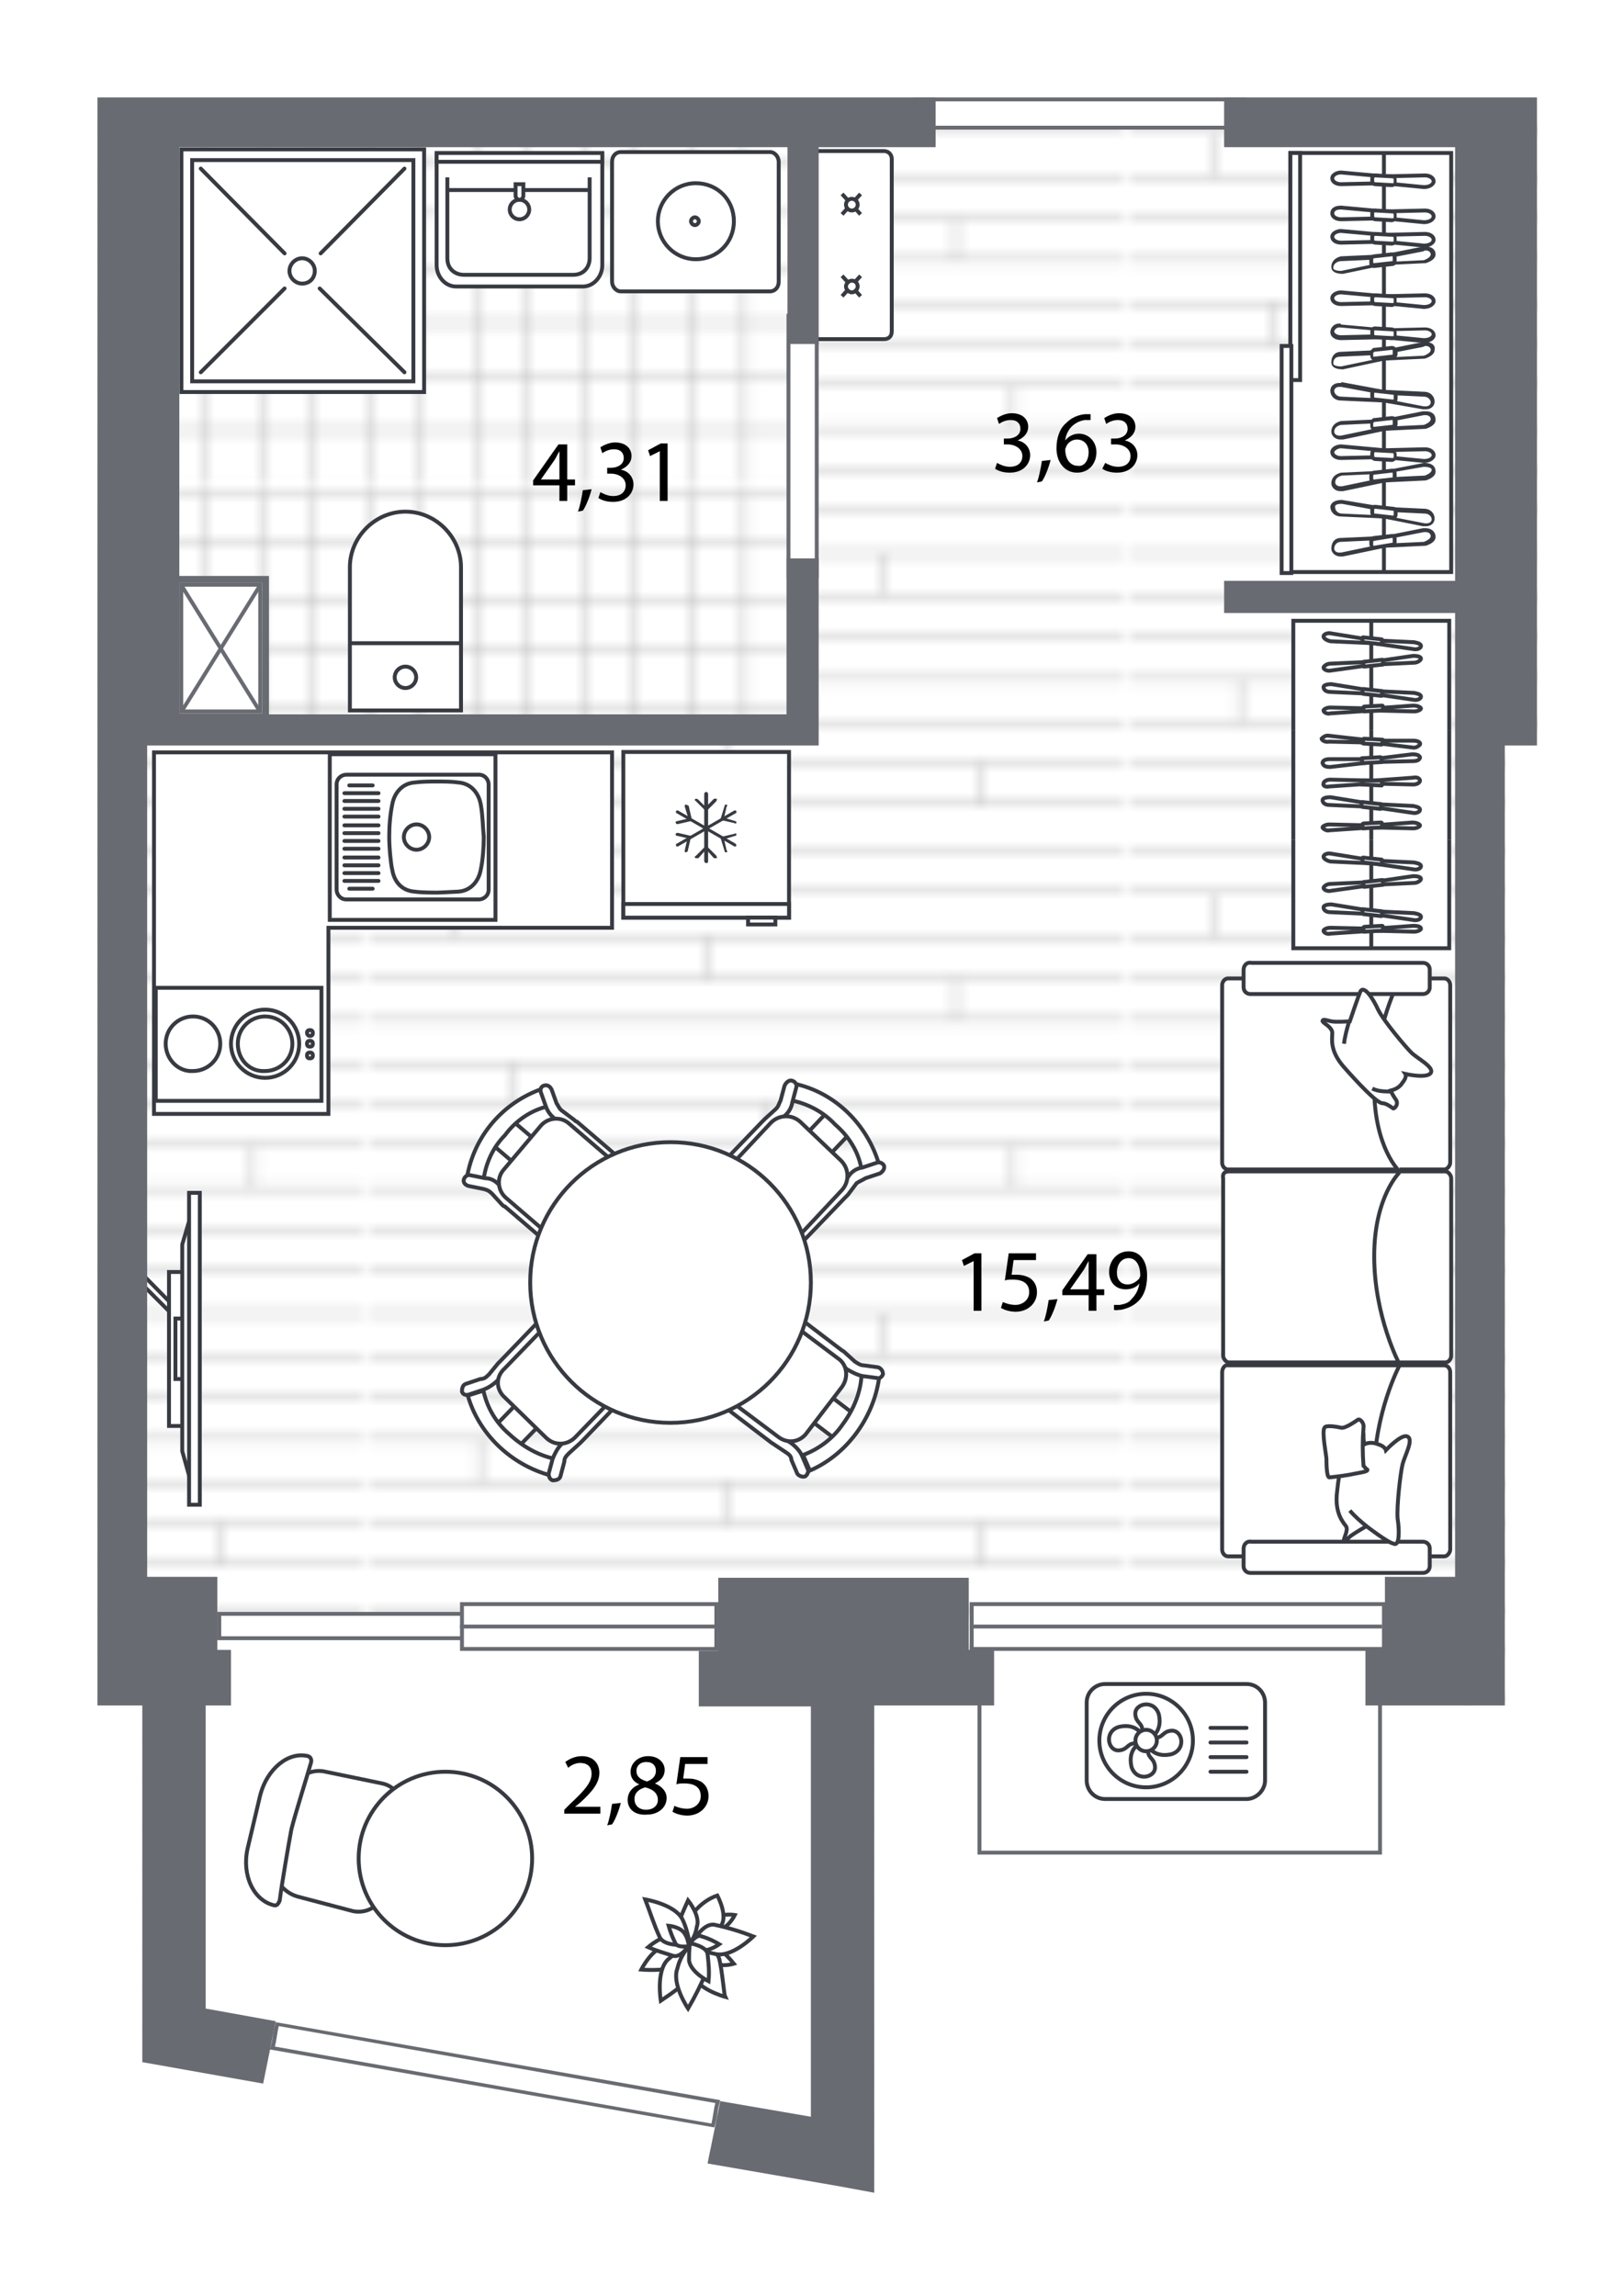 <?xml version="1.0" encoding="utf-8"?>
<!-- Generator: Adobe Illustrator 28.1.0, SVG Export Plug-In . SVG Version: 6.00 Build 0)  -->
<svg version="1.1" id="Слой_1" xmlns="http://www.w3.org/2000/svg" xmlns:xlink="http://www.w3.org/1999/xlink" x="0px" y="0px"
	 viewBox="0 0 165.4 235.6" style="enable-background:new 0 0 165.4 235.6;" xml:space="preserve">
<style type="text/css">
	.st0{fill:#FFFFFF;stroke:#373A41;stroke-width:0.4;stroke-miterlimit:10;}
	.st1{fill-rule:evenodd;clip-rule:evenodd;fill:#373A41;}
	.st2{fill-rule:evenodd;clip-rule:evenodd;fill:#FFFFFF;stroke:#373A41;stroke-width:0.4;stroke-miterlimit:10;}
	
		.st3{fill-rule:evenodd;clip-rule:evenodd;fill:#FFFFFF;stroke:#373A41;stroke-width:0.4;stroke-linecap:round;stroke-linejoin:round;stroke-miterlimit:10;}
	.st4{fill:none;}
	.st5{fill:#FFFFFF;}
	.st6{fill:none;stroke:#BABABA;stroke-width:0.35;stroke-miterlimit:10;}
	.st7{fill:url(#New_Pattern_Swatch_5);}
	.st8{fill:url(#SVGID_1_);}
	.st9{fill:#696B72;}
	.st10{fill:#FFFFFF;stroke:#696B72;stroke-width:0.4;stroke-miterlimit:10;}
	.st11{fill:none;stroke:#373A41;stroke-width:0.4;stroke-miterlimit:10;}
	.st12{fill:#373A41;}
	.st13{fill:#FFFFFF;stroke:#373A41;stroke-width:0.4;stroke-linecap:round;stroke-miterlimit:10;}
	.st14{fill:#FFFFFF;stroke:#696B72;stroke-width:0.4;stroke-linecap:round;stroke-miterlimit:10;}
</style>
<symbol  id="New_Symbol" viewBox="-8.7 -9.1 17.4 18.1">
	<g>
		<rect x="-8.5" y="-8.9" class="st0" width="17" height="17"/>
		<g>
			<rect x="-8.5" y="6.7" class="st0" width="17" height="1.4"/>
			<rect x="4.3" y="8.1" class="st0" width="2.8" height="0.7"/>
		</g>
	</g>
	<g>
		<g>
			<path class="st1" d="M0,2.5L0,2.5c-0.1,0-0.2-0.1-0.2-0.2v-6.9c0-0.1,0.1-0.2,0.2-0.2l0,0c0.1,0,0.2,0.1,0.2,0.2v6.9
				C0.2,2.5,0.1,2.5,0,2.5z"/>
			<path class="st1" d="M1.1,2L1.1,2C1,2,0.9,2,0.8,2L-0.1,1c-0.1-0.1-0.1-0.2,0-0.2l0,0c0.1-0.1,0.2-0.1,0.2,0l0.9,0.9
				C1.1,1.8,1.1,1.9,1.1,2z"/>
			<path class="st1" d="M-1.1,2L-1.1,2c-0.1-0.1-0.1-0.2,0-0.2l0.9-0.9c0.1-0.1,0.2-0.1,0.2,0l0,0c0.1,0.1,0.1,0.2,0,0.2L-0.8,2
				C-0.9,2-1,2-1.1,2z"/>
			<path class="st1" d="M1.1-4.1L1.1-4.1C1-4.1,0.9-4.1,0.8-4.1l-0.9,0.9C-0.2-3-0.2-3-0.1-2.9l0,0c0.1,0.1,0.2,0.1,0.2,0l0.9-0.9
				C1.1-3.9,1.1-4,1.1-4.1z"/>
			<path class="st1" d="M-1.1-4.1L-1.1-4.1c-0.1,0.1-0.1,0.2,0,0.2l0.9,0.9c0.1,0.1,0.2,0.1,0.2,0l0,0C0.2-3,0.2-3,0.1-3.1l-0.9-0.9
				C-0.9-4.1-1-4.1-1.1-4.1z"/>
		</g>
		<g>
			<path class="st1" d="M-3.1,0.7L-3.1,0.7c0-0.1,0-0.2,0.1-0.2l5.9-3.4c0.1,0,0.2,0,0.2,0.1l0,0c0,0.1,0,0.2-0.1,0.2l-5.9,3.4
				C-3,0.8-3.1,0.8-3.1,0.7z"/>
			<path class="st1" d="M-2.1,1.4L-2.1,1.4c-0.1,0-0.1-0.1-0.1-0.2l0.3-1.3c0-0.1,0.1-0.1,0.2-0.1l0,0c0.1,0,0.1,0.1,0.1,0.2
				l-0.3,1.3C-1.9,1.3-2,1.4-2.1,1.4z"/>
			<path class="st1" d="M-3.1-0.5L-3.1-0.5c0-0.1,0.1-0.1,0.2-0.1l1.3,0.3c0.1,0,0.1,0.1,0.1,0.2v0c0,0.1-0.1,0.1-0.2,0.1L-3-0.3
				C-3.1-0.3-3.2-0.4-3.1-0.5z"/>
			<path class="st1" d="M3.1-1.6L3.1-1.6c0-0.1,0-0.2-0.1-0.2L1.7-2.2c-0.1,0-0.2,0-0.2,0.1v0c0,0.1,0,0.2,0.1,0.2l1.3,0.3
				C3-1.5,3.1-1.6,3.1-1.6z"/>
			<path class="st1" d="M2.1-3.5L2.1-3.5c-0.1,0-0.2,0-0.2,0.1L1.5-2.1c0,0.1,0,0.2,0.1,0.2l0,0c0.1,0,0.2,0,0.2-0.1l0.3-1.3
				C2.2-3.4,2.2-3.4,2.1-3.5z"/>
		</g>
		<g>
			<path class="st1" d="M3.1,0.7L3.1,0.7c0,0.1-0.1,0.1-0.2,0.1L-3-2.6c-0.1,0-0.1-0.1-0.1-0.2l0,0c0-0.1,0.1-0.1,0.2-0.1L3,0.5
				C3.1,0.6,3.1,0.7,3.1,0.7z"/>
			<path class="st1" d="M3.1-0.5L3.1-0.5c0,0.1,0,0.2-0.1,0.2L1.7,0.1C1.6,0.1,1.6,0,1.5,0l0,0c0-0.1,0-0.2,0.1-0.2l1.3-0.3
				C3-0.6,3.1-0.5,3.1-0.5z"/>
			<path class="st1" d="M2.1,1.4L2.1,1.4c-0.1,0-0.2,0-0.2-0.1L1.5,0c0-0.1,0-0.2,0.1-0.2l0,0c0.1,0,0.2,0,0.2,0.1l0.3,1.3
				C2.2,1.3,2.2,1.3,2.1,1.4z"/>
			<path class="st1" d="M-2.1-3.5L-2.1-3.5c-0.1,0-0.1,0.1-0.1,0.2L-1.8-2c0,0.1,0.1,0.1,0.2,0.1l0,0c0.1,0,0.1-0.1,0.1-0.2
				l-0.3-1.3C-1.9-3.4-2-3.5-2.1-3.5z"/>
			<path class="st1" d="M-3.1-1.6L-3.1-1.6c0,0.1,0.1,0.1,0.2,0.1l1.3-0.3c0.1,0,0.1-0.1,0.1-0.2l0,0c0-0.1-0.1-0.1-0.2-0.1L-3-1.8
				C-3.1-1.8-3.2-1.7-3.1-1.6z"/>
		</g>
	</g>
</symbol>
<symbol  id="New_Symbol_1" viewBox="-8.7 -8.7 17.4 17.4">
	<rect x="-8.5" y="-8.5" transform="matrix(6.123234e-17 -1 1 6.123234e-17 0 0)" class="st2" width="17" height="17"/>
	<g>
		<path class="st2" d="M6.4,6.8V-6.8c0-0.5-0.4-1-1-1H-5.4c-0.5,0-1,0.4-1,1V6.8c0,0.5,0.4,1,1,1H5.4C5.9,7.8,6.4,7.4,6.4,6.8z"/>
		<g>
			<g>
				<path class="st2" d="M-5.7,2.5c0-0.4,0-1.6,0.1-2.3c0.1-1.3,1-2.1,2.3-2.3C-3-2.2-1.2-2.4,0-2.4c1.2,0,2.3,0.1,3.3,0.3
					c1.2,0.2,2.2,1,2.3,2.3c0.1,0.8,0.1,1.6,0.1,2.3c0,0.7,0,1.5-0.1,2.2C5.5,6,4.5,6.8,3.3,7C2.2,7.2,1,7.2,0,7.3
					c-1,0-2.4-0.1-3.3-0.3c-1.2-0.2-2.2-1-2.3-2.3C-5.6,4.5-5.7,2.9-5.7,2.5L-5.7,2.5z"/>
				<path class="st2" d="M0,1.7c0.7,0,1.3-0.6,1.3-1.3c0-0.7-0.6-1.3-1.3-1.3c-0.7,0-1.3,0.6-1.3,1.3C-1.3,1.1-0.7,1.7,0,1.7z"/>
			</g>
			<g>
				<line class="st3" x1="-5.3" y1="-6.5" x2="-5.3" y2="-4.1"/>
				<line class="st3" x1="5.3" y1="-6.5" x2="5.3" y2="-4.1"/>
				<line class="st3" x1="4.5" y1="-7" x2="4.5" y2="-3.5"/>
				<line class="st3" x1="3.7" y1="-7" x2="3.7" y2="-3.5"/>
				<line class="st3" x1="2.9" y1="-7" x2="2.9" y2="-3.5"/>
				<line class="st3" x1="2.1" y1="-7" x2="2.1" y2="-3.5"/>
				<line class="st3" x1="1.2" y1="-7" x2="1.2" y2="-3.5"/>
				<line class="st3" x1="0.4" y1="-7" x2="0.4" y2="-3.5"/>
				<line class="st3" x1="-0.4" y1="-7" x2="-0.4" y2="-3.5"/>
				<line class="st3" x1="-1.2" y1="-7" x2="-1.2" y2="-3.5"/>
				<line class="st3" x1="-2.1" y1="-7" x2="-2.1" y2="-3.5"/>
				<line class="st3" x1="-2.9" y1="-7" x2="-2.9" y2="-3.5"/>
				<line class="st3" x1="-3.7" y1="-7" x2="-3.7" y2="-3.5"/>
				<line class="st3" x1="-4.5" y1="-7" x2="-4.5" y2="-3.5"/>
			</g>
		</g>
	</g>
</symbol>
<pattern  x="-195.9" y="247.8" width="77.6" height="77.6" patternUnits="userSpaceOnUse" id="New_Pattern_Swatch_2" viewBox="0 -77.6 77.6 77.6" style="overflow:visible;">
	<g>
		<rect y="-77.6" class="st4" width="77.6" height="77.6"/>
		<g>
			<rect x="0" y="-77.4" class="st5" width="77.4" height="77.4"/>
		</g>
		<g>
			<g>
				<line class="st6" x1="77.4" y1="-77.4" x2="0" y2="-77.4"/>
				<line class="st6" x1="77.4" y1="-71.9" x2="0" y2="-71.9"/>
				<line class="st6" x1="77.4" y1="-66.4" x2="0" y2="-66.4"/>
				<line class="st6" x1="77.4" y1="-60.8" x2="0" y2="-60.8"/>
				<line class="st6" x1="77.4" y1="-55.3" x2="0" y2="-55.3"/>
				<line class="st6" x1="77.4" y1="-49.8" x2="0" y2="-49.8"/>
				<line class="st6" x1="77.4" y1="-44.3" x2="0" y2="-44.3"/>
				<line class="st6" x1="77.4" y1="-38.7" x2="0" y2="-38.7"/>
				<line class="st6" x1="77.4" y1="-33.2" x2="0" y2="-33.2"/>
				<line class="st6" x1="77.4" y1="-27.7" x2="0" y2="-27.7"/>
				<line class="st6" x1="77.4" y1="-22.2" x2="0" y2="-22.2"/>
				<line class="st6" x1="77.4" y1="-16.6" x2="0" y2="-16.6"/>
				<line class="st6" x1="77.4" y1="-11.1" x2="0" y2="-11.1"/>
				<line class="st6" x1="77.4" y1="-5.6" x2="0" y2="-5.6"/>
			</g>
			<g>
				<line class="st6" x1="5.6" y1="-77.4" x2="5.6" y2="0"/>
				<line class="st6" x1="11.1" y1="-77.4" x2="11.1" y2="0"/>
				<line class="st6" x1="16.6" y1="-77.4" x2="16.6" y2="0"/>
				<line class="st6" x1="22.2" y1="-77.4" x2="22.2" y2="0"/>
				<line class="st6" x1="27.7" y1="-77.4" x2="27.7" y2="0"/>
				<line class="st6" x1="33.2" y1="-77.4" x2="33.2" y2="0"/>
				<line class="st6" x1="38.7" y1="-77.4" x2="38.7" y2="0"/>
				<line class="st6" x1="44.3" y1="-77.4" x2="44.3" y2="0"/>
				<line class="st6" x1="49.8" y1="-77.4" x2="49.8" y2="0"/>
				<line class="st6" x1="55.3" y1="-77.4" x2="55.3" y2="0"/>
				<line class="st6" x1="60.8" y1="-77.4" x2="60.8" y2="0"/>
				<line class="st6" x1="66.4" y1="-77.4" x2="66.4" y2="0"/>
				<line class="st6" x1="71.9" y1="-77.4" x2="71.9" y2="0"/>
				<line class="st6" x1="77.4" y1="-77.4" x2="77.4" y2="0"/>
			</g>
		</g>
	</g>
</pattern>
<pattern  x="-195.9" y="247.8" width="77.4" height="77.6" patternUnits="userSpaceOnUse" id="New_Pattern_Swatch_5" viewBox="0 -77.6 77.4 77.6" style="overflow:visible;">
	<g>
		<rect x="0" y="-77.6" class="st4" width="77.4" height="77.6"/>
		<rect x="0" y="-77.6" class="st5" width="77.4" height="77.4"/>
		<g>
			<line class="st6" x1="0" y1="-0.2" x2="77.4" y2="-0.2"/>
			<line class="st6" x1="0" y1="-4.4" x2="77.4" y2="-4.4"/>
			<line class="st6" x1="0" y1="-8.8" x2="77.4" y2="-8.8"/>
			<line class="st6" x1="0" y1="-13.1" x2="77.4" y2="-13.1"/>
			<line class="st6" x1="0" y1="-17.3" x2="77.4" y2="-17.3"/>
			<line class="st6" x1="0" y1="-21.7" x2="77.4" y2="-21.7"/>
			<line class="st6" x1="0" y1="-26" x2="77.4" y2="-26"/>
			<line class="st6" x1="0" y1="-30.3" x2="77.4" y2="-30.3"/>
			<line class="st6" x1="0" y1="-34.6" x2="77.4" y2="-34.6"/>
			<line class="st6" x1="0" y1="-38.9" x2="77.4" y2="-38.9"/>
			<line class="st6" x1="0" y1="-43.2" x2="77.4" y2="-43.2"/>
			<line class="st6" x1="0" y1="-47.5" x2="77.4" y2="-47.5"/>
			<line class="st6" x1="0" y1="-51.8" x2="77.4" y2="-51.8"/>
			<line class="st6" x1="0" y1="-56.1" x2="77.4" y2="-56.1"/>
			<line class="st6" x1="0" y1="-60.4" x2="77.4" y2="-60.4"/>
			<line class="st6" x1="0" y1="-64.7" x2="77.4" y2="-64.7"/>
			<line class="st6" x1="0" y1="-69" x2="77.4" y2="-69"/>
			<line class="st6" x1="0" y1="-73.3" x2="77.4" y2="-73.3"/>
			<g>
				<line class="st6" x1="8.8" y1="-73.3" x2="8.8" y2="-77.6"/>
				<line class="st6" x1="34.4" y1="-69" x2="34.4" y2="-73.3"/>
				<line class="st6" x1="60" y1="-64.7" x2="60" y2="-69"/>
			</g>
			<g>
				<line class="st6" x1="14.7" y1="-56.1" x2="14.7" y2="-60.4"/>
				<line class="st6" x1="40.3" y1="-51.8" x2="40.3" y2="-56.1"/>
				<line class="st6" x1="65.9" y1="-47.5" x2="65.9" y2="-51.8"/>
			</g>
			<g>
				<line class="st6" x1="27" y1="-34.6" x2="27" y2="-38.9"/>
				<line class="st6" x1="52.5" y1="-30.3" x2="52.5" y2="-34.6"/>
			</g>
			<g>
				<line class="st6" x1="11.1" y1="-17.3" x2="11.1" y2="-21.7"/>
				<line class="st6" x1="36.7" y1="-13.1" x2="36.7" y2="-17.3"/>
				<line class="st6" x1="62.3" y1="-8.8" x2="62.3" y2="-13.1"/>
			</g>
		</g>
	</g>
</pattern>
<g>
	<path class="st7" d="M154.5,175V76.5h3.3V10H10v165h4.6v36.6l12.4,2.2l0.7-3.5l45.6,8l-0.7,3.5l13.2,2.3l3.9,0.7V175H102v-5.7h38.1
		v5.7H154.5z M73.5,217.4l0.2-1l0.2-0.8L73.5,217.4z"/>
	<pattern  id="SVGID_1_" xlink:href="#New_Pattern_Swatch_2" patternTransform="matrix(1 0 0 1 -33.593 36.343)">
	</pattern>
	<polygon class="st8" points="80.8,35.3 80.8,57.3 80.8,57.3 80.8,73.3 27.6,73.3 27.6,59.1 18.4,59.1 18.4,15.1 53.9,15.1 
		80.8,15.1 80.8,35.3 	"/>
	<polygon class="st5" points="75.3,217.2 73.7,216.9 19.7,207.4 19.7,173.6 22.3,173.6 22.3,170.8 20.9,170.8 20.9,166.9 
		48.7,166.9 48.7,168 73.1,168 73.1,173.6 84.7,173.6 84.7,218.8 	"/>
	<g>
		<rect x="100.5" y="166.7" class="st5" width="41.1" height="23.4"/>
		<path class="st9" d="M141.4,166.9v23h-40.7v-23H141.4 M141.8,166.5h-41.5v23.8h41.5V166.5L141.8,166.5z"/>
	</g>
	<g>
		<rect x="22.5" y="165.6" class="st5" width="26.6" height="2.5"/>
		<path class="st9" d="M48.9,165.8v2.1H22.7v-2.1H48.9 M49.3,165.4h-27v2.9h27V165.4L49.3,165.4z"/>
	</g>
	<g>
		<rect x="93.9" y="10.2" class="st5" width="33.8" height="2.9"/>
		<g>
			<path class="st9" d="M127.5,10.4v2.5H94.1v-2.5H127.5 M127.9,10H93.7v3.3h34.2V10L127.9,10z"/>
		</g>
	</g>
	<g>
		<rect x="81" y="32.4" class="st5" width="2.9" height="26.7"/>
		<g>
			<path class="st9" d="M83.6,32.6v26.3h-2.5V32.6H83.6 M84,32.2h-3.3v27.1H84V32.2L84,32.2z"/>
		</g>
	</g>
	<g>
		<rect x="99.7" y="164.6" class="st5" width="42.3" height="4.6"/>
		<g>
			<path class="st9" d="M141.8,164.8v4.2H99.9v-4.2H141.8 M142.2,164.4H99.5v5h42.7V164.4L142.2,164.4z"/>
		</g>
	</g>
	<g>
		<polygon class="st5" points="28,210.2 28.4,208.3 28.5,207.7 73.7,215.7 73.6,216.3 73.3,217.5 73.2,218.1 		"/>
		<g>
			<path class="st9" d="M28.6,207.9l44.8,7.9l-0.1,0.4l-0.2,1.2l-0.1,0.5L28.2,210l0.1-0.4l0.2-1.2L28.6,207.9 M28.3,207.5l-0.2,0.8
				l-0.2,1.2l-0.2,0.8l45.6,8l0.2-0.8l0.2-1.2l0.2-0.8L28.3,207.5L28.3,207.5z"/>
		</g>
	</g>
	<g>
		<rect x="47.4" y="164.6" class="st5" width="26.1" height="4.6"/>
		<g>
			<path class="st9" d="M73.3,164.8v4.2H47.6v-4.2H73.3 M73.7,164.4H47.2v5h26.5V164.4L73.7,164.4z"/>
		</g>
	</g>
	<line class="st10" x1="99.5" y1="166.9" x2="141.8" y2="166.9"/>
	<line class="st10" x1="73.7" y1="166.9" x2="47.2" y2="166.9"/>
	<g>
		<g>
			<path class="st2" d="M47.3,72.9H35.9V58.2c0-3.1,2.6-5.7,5.7-5.7s5.7,2.6,5.7,5.7V72.9L47.3,72.9z"/>
			<line class="st0" x1="35.9" y1="66" x2="47.3" y2="66"/>
		</g>
		<path class="st0" d="M42.7,69.5c0,0.6-0.5,1.1-1.1,1.1s-1.1-0.5-1.1-1.1c0-0.6,0.5-1.1,1.1-1.1S42.7,68.9,42.7,69.5z"/>
	</g>
	<g>
		<path class="st2" d="M44.8,15.7V17v7v3.2c0,1.2,0.9,2.2,2,2.2h13c1.1,0,2-1,2-2.2V24v-7v-1.2H44.8z"/>
		<path class="st0" d="M45.9,18.2v8.3c0,1.2,0.9,1.7,1.7,1.7h11.2c1.2,0,1.7-0.9,1.7-1.7v-8.3"/>
		<rect x="44.8" y="15.7" class="st0" width="17" height="0.9"/>
		<line class="st0" x1="45.9" y1="19.5" x2="60.6" y2="19.5"/>
		<g>
			<circle class="st0" cx="53.3" cy="21.5" r="1"/>
			<path class="st0" d="M53.7,18.9h-0.8v1.2c0,0.2,0.2,0.4,0.4,0.4l0,0c0.2,0,0.4-0.2,0.4-0.4V18.9z"/>
		</g>
	</g>
	<g>
		<g>
			
				<rect x="18.6" y="15.3" transform="matrix(-1.836970e-16 1 -1 -1.836970e-16 58.816 -3.272)" class="st2" width="24.9" height="24.9"/>
			
				<rect x="19.7" y="16.4" transform="matrix(-1.836970e-16 1 -1 -1.836970e-16 58.816 -3.272)" class="st2" width="22.7" height="22.7"/>
		</g>
		<line class="st3" x1="29.2" y1="29.6" x2="20.6" y2="38.2"/>
		<line class="st3" x1="41.5" y1="17.3" x2="32.9" y2="26"/>
		<line class="st3" x1="32.8" y1="29.6" x2="41.5" y2="38.2"/>
		<line class="st3" x1="20.6" y1="17.3" x2="29.2" y2="26"/>
		<path class="st2" d="M31,29.1c-0.7,0-1.3-0.6-1.3-1.3c0-0.7,0.6-1.3,1.3-1.3c0.7,0,1.3,0.6,1.3,1.3C32.3,28.5,31.8,29.1,31,29.1z"
			/>
	</g>
	<g>
		<g>
			<g>
				<path class="st0" d="M29.6,184.3l-1.5,6.3c-0.4,1.7,0.7,3.5,2.4,4l5.7,1.5c1.4,0.3,2.9-0.5,3.2-2l0,0l1.8-7.9
					c0.3-1.4-0.5-2.9-2-3.2l0,0l-5.8-1.2C31.8,181.4,30,182.5,29.6,184.3L29.6,184.3z"/>
				<path class="st0" d="M26.7,184.2l-1.3,5.5c-0.6,2.7,0.6,5.3,2.7,5.8l0,0c0.3,0.1,0.5-0.2,0.6-0.5l0,0c0.2-1.6,0.9-5.7,1.2-7.3
					c0.4-1.6,1.6-5.4,2-6.8c0.1-0.3,0-0.6-0.3-0.7l0,0C29.6,179.7,27.4,181.5,26.7,184.2L26.7,184.2z"/>
			</g>
			<circle class="st0" cx="45.7" cy="190.7" r="8.9"/>
		</g>
	</g>
	<g>
		<g>
			<path class="st0" d="M72.5,200.3c0,0,1-0.6,1.5-0.2c0.5,0.5,0.9,0.9,1.3,1.4c0,0-1.3,0.4-2-0.1C73.1,201,72.8,200.7,72.5,200.3
				L72.5,200.3z"/>
			<path class="st0" d="M72.7,197.9c0,0,0.2-1.2,0.8-1.3c0.6-0.1,1.3-0.2,1.9-0.1c0,0-0.6,1.2-1.4,1.4C73.6,198,73.1,198,72.7,197.9
				z"/>
			<path class="st0" d="M70.5,199.8c0,0-0.3,2.1-1.3,2.2c-1.1,0.1-2.2,0.2-3.4,0.1c0,0,1.1-2.2,2.5-2.4
				C69,199.6,69.8,199.7,70.5,199.8z"/>
			<path class="st0" d="M70.8,199.5c0,0,1.2,2.2,0.3,3.2c-1,1-2.1,1.8-3.3,2.6c0,0-0.5-3,0.7-4.2C69.2,200.5,69.9,199.9,70.8,199.5
				L70.8,199.5z"/>
			<path class="st0" d="M73.6,194.5c0,0,1.2,2.2,0.3,3.2c-1,1-2.1,1.8-3.3,2.6c0,0-0.5-3,0.7-4.2C71.9,195.4,72.7,194.8,73.6,194.5
				L73.6,194.5z"/>
			<path class="st0" d="M71.1,202.3c0,1.7,3.3,2.6,3.3,2.6c-0.1-0.2-0.3-2.7-0.6-3.9c-0.3-1.1-2-1.3-2.7-1.4l0,0
				c-0.1,0-0.2,0.1-0.3,0.2C70.7,200.6,70.8,201.4,71.1,202.3z M71.5,197.7c0.4-1.1-0.9-2.7-0.9-2.7c-0.4,0.9-0.8,1.7-1,2.6
				c-0.2,0.9,1.2,1.7,1.2,1.7C71.2,198.9,71.4,198.3,71.5,197.7z M69.2,198.7c-1.1-0.3-2.7,1.1-2.7,1.1c0.9,0.4,1.7,0.6,2.6,0.9
				c0.9,0.2,1.7-1.3,1.7-1.3C70.3,199.1,69.7,198.8,69.2,198.7z"/>
			<path class="st0" d="M70.8,199.5c0,0-2.5,0.4-3.1-0.7c-0.6-1.3-1-2.6-1.5-3.9c0,0,3,0.5,3.8,2C70.4,197.7,70.6,198.6,70.8,199.5z
				"/>
			<path class="st0" d="M73.4,200.5c1.7,0.4,3.9-1.8,3.9-1.8c-1.3-0.5-2.6-0.9-4-1.2c-1.3-0.2-2.4,2.1-2.4,2.1
				C71.6,200,72.4,200.3,73.4,200.5z M70.7,199.7c-0.1-0.5-0.2-0.9-0.4-1.2c-0.4-0.8-1.7-0.9-1.7-0.9c0.2,0.7,0.4,1.2,0.7,1.8
				C69.5,199.9,70.7,199.7,70.7,199.7L70.7,199.7z"/>
			<path class="st0" d="M70.8,199.4c0.4,0.2,0.8,0.5,1.1,0.7c0.8,0.2,1.9-0.6,1.9-0.6c-0.5-0.3-1.1-0.6-1.8-0.8
				C71.5,198.4,70.8,199.4,70.8,199.4L70.8,199.4z M69.5,202c-0.6,1.6,1.1,4.1,1.1,4.1c0.7-1.2,1.3-2.4,1.9-3.8
				c0.4-1.2-1.6-2.8-1.6-2.8C70.2,200.2,69.7,201.1,69.5,202z"/>
			<path class="st0" d="M70.8,199.4c0,0,1.7,0.3,1.8,1.1c0.1,0.9,0.2,1.8,0.1,2.8c0,0-1.8-0.9-2-2.1C70.7,200.6,70.7,200,70.8,199.4
				L70.8,199.4z"/>
		</g>
	</g>
	<g>
		<g>
			<g>
				<g>
					<rect x="132.4" y="15.7" class="st0" width="16.5" height="43"/>
				</g>
				<rect x="132.4" y="15.7" class="st0" width="1" height="23.3"/>
				<rect x="131.5" y="35.5" class="st0" width="1" height="23.3"/>
				<line class="st11" x1="142" y1="15.8" x2="142" y2="58.8"/>
				<g>
					<g>
						<path class="st5" d="M137.7,37.7c-0.9,0-1-0.4-1-0.5c0-0.5,0.3-0.9,0.9-0.9l4.4-0.2l4.1-0.8c0.1,0,0.2,0,0.3,0
							c0.4,0,0.7,0.2,0.7,0.6c0,0.3-0.3,0.6-0.8,0.7l-4.2,0.2L137.7,37.7L137.7,37.7z"/>
						<path class="st12" d="M146.3,35.5c0.3,0,0.5,0.2,0.5,0.4c0,0.2-0.2,0.4-0.7,0.6l-4.2,0.2l-4.3,0.9c-0.4,0-0.8-0.1-0.8-0.3
							c0-0.4,0.2-0.7,0.7-0.7l4.4-0.2l4.1-0.8C146.2,35.5,146.2,35.5,146.3,35.5 M146.3,35.1L146.3,35.1c-0.1,0-0.2,0-0.3,0l-4,0.8
							l-4.4,0.2c0,0,0,0,0,0c-0.6,0-1,0.4-1,1.1c0,0.2,0.1,0.7,1.2,0.7h0l0,0L142,37l4.2-0.2l0,0l0,0c0.6-0.2,1-0.5,1-0.9
							C147.3,35.4,146.9,35.1,146.3,35.1L146.3,35.1z"/>
					</g>
					<g>
						<path class="st5" d="M141,36.9c-0.2,0-0.3-0.1-0.3-0.3v-0.4l0.2-0.2c0,0,1.8-0.2,1.8-0.2c0.2,0,0.3,0.1,0.3,0.3v0.3
							c0,0.2-0.1,0.3-0.3,0.3L141,36.9L141,36.9z"/>
						<path class="st12" d="M142.8,35.9c0.1,0,0.1,0,0.1,0.1v0.3c0,0.1,0,0.1-0.1,0.1l-1.8,0.2c-0.1,0-0.1,0-0.1-0.1v-0.3l0.1-0.1
							L142.8,35.9 M142.8,35.5L142.8,35.5L142.8,35.5l-1.8,0.2l-0.1,0l-0.1,0.1l-0.1,0.1l-0.1,0.1v0.2v0.3c0,0.3,0.2,0.5,0.5,0.5
							l1.8-0.2c0,0,0,0,0,0c0.3,0,0.5-0.2,0.5-0.5V36C143.3,35.7,143.1,35.5,142.8,35.5L142.8,35.5z"/>
					</g>
				</g>
				<g>
					<g>
						<path class="st5" d="M142,31.1l-4.4,0.1c-0.6,0-0.9-0.3-0.9-0.6c0-0.4,0.5-0.6,0.9-0.6l4.4,0.4l4.2-0.1c0.6,0,0.9,0.3,0.9,0.6
							c0,0.4-0.4,0.6-1,0.6L142,31.1z"/>
						<path class="st12" d="M137.6,30.2l4.4,0.4l4.2-0.1c0.4,0,0.7,0.2,0.7,0.4c0,0.2-0.3,0.4-0.8,0.4l-4.1-0.4l-4.4,0.1
							c-0.4,0-0.7-0.2-0.7-0.4C136.9,30.4,137.2,30.2,137.6,30.2 M137.6,29.8L137.6,29.8c-0.5,0-1.1,0.3-1.1,0.8
							c0,0.4,0.4,0.8,1.1,0.8l4.4-0.1l4.1,0.4c0,0,0,0,0,0c0.7,0,1.2-0.4,1.2-0.8c0-0.4-0.4-0.8-1.1-0.8l-4.2,0.1L137.6,29.8
							L137.6,29.8L137.6,29.8z"/>
					</g>
					<g>
						<path class="st5" d="M141.1,31.3c-0.1,0-0.3-0.1-0.3-0.3v-0.3c0-0.2,0.1-0.3,0.3-0.3c0,0,1.8,0.1,1.8,0.1
							c0.1,0,0.3,0.1,0.3,0.3v0.3c0,0.2-0.1,0.3-0.3,0.3L141.1,31.3z"/>
						<path class="st12" d="M141.1,30.5l1.8,0.1c0,0,0.1,0,0.1,0.1v0.3c0,0,0,0.1-0.1,0.1l-1.8-0.1c0,0-0.1,0-0.1-0.1v-0.3
							C141,30.6,141,30.5,141.1,30.5 M141.1,30.1L141.1,30.1c-0.3,0-0.5,0.3-0.5,0.5v0.3c0,0.3,0.3,0.5,0.5,0.5l1.7,0.1c0,0,0,0,0,0
							c0.3,0,0.5-0.3,0.5-0.5v-0.3c0-0.3-0.3-0.5-0.5-0.5L141.1,30.1L141.1,30.1L141.1,30.1z"/>
					</g>
				</g>
				<g>
					<g>
						<path class="st5" d="M137.4,44.8c-0.4,0-0.7-0.2-0.7-0.6c0-0.3,0.1-0.7,0.8-0.9l4.5-0.2l4.1-0.8c0.1,0,0.2,0,0.3,0
							c0.4,0,0.7,0.2,0.7,0.6c0,0.3-0.3,0.6-0.8,0.7l-4.2,0.2l-4.3,0.9C137.6,44.8,137.5,44.8,137.4,44.8z"/>
						<path class="st12" d="M146.3,42.6c0.3,0,0.5,0.2,0.5,0.4c0,0.2-0.2,0.4-0.7,0.6l-4.2,0.2l-4.3,0.9c-0.1,0-0.2,0-0.2,0
							c-0.3,0-0.5-0.2-0.5-0.4c0-0.3,0.2-0.6,0.7-0.7l4.4-0.2l4.1-0.8C146.2,42.6,146.2,42.6,146.3,42.6 M146.3,42.2
							c-0.1,0-0.2,0-0.3,0l-4,0.8l-4.4,0.2l0,0l0,0c-0.8,0.2-1,0.7-1,1.1c0,0.4,0.4,0.8,0.9,0.8c0.1,0,0.2,0,0.3,0l4.3-0.9l4.2-0.2
							l0,0l0,0c0.6-0.2,1-0.5,1-0.9C147.3,42.5,146.9,42.2,146.3,42.2L146.3,42.2z"/>
					</g>
					<g>
						<path class="st5" d="M141,44.1c-0.2,0-0.3-0.1-0.3-0.3v-0.4l0.2-0.2c0,0,1.8-0.2,1.8-0.2c0.2,0,0.3,0.1,0.3,0.3v0.3
							c0,0.2-0.1,0.3-0.3,0.3L141,44.1L141,44.1z"/>
						<path class="st12" d="M142.8,43.1c0.1,0,0.1,0,0.1,0.1v0.3c0,0.1,0,0.1-0.1,0.1l-1.8,0.2c-0.1,0-0.1,0-0.1-0.1v-0.3l0.1-0.1
							L142.8,43.1 M142.8,42.7L142.8,42.7L142.8,42.7l-1.8,0.2l-0.1,0l-0.1,0.1l-0.1,0.1l-0.1,0.1v0.2v0.3c0,0.3,0.2,0.5,0.5,0.5
							l1.8-0.2c0,0,0,0,0,0c0.3,0,0.5-0.2,0.5-0.5v-0.3C143.3,42.9,143.1,42.7,142.8,42.7L142.8,42.7z"/>
					</g>
				</g>
				<g>
					<g>
						<path class="st5" d="M146.3,41.8c-0.1,0-0.2,0-0.3,0L142,41l-4.4-0.2c-0.6,0-0.9-0.4-0.9-0.8c0-0.3,0.3-0.6,0.7-0.6
							c0.1,0,0.2,0,0.3,0l4.3,0.8l4.2,0.2c0.6,0,0.9,0.4,0.9,0.8C147.1,41.6,146.7,41.8,146.3,41.8z"/>
						<path class="st12" d="M137.4,39.7c0.1,0,0.1,0,0.2,0l4.3,0.8l4.2,0.2c0.4,0,0.7,0.3,0.7,0.6c0,0.2-0.2,0.4-0.5,0.4
							c-0.1,0-0.1,0-0.2,0l-4.1-0.8l-4.4-0.2c-0.4,0-0.7-0.3-0.7-0.6C136.9,39.9,137.1,39.7,137.4,39.7 M137.4,39.3L137.4,39.3
							c-0.5,0-0.9,0.3-0.9,0.8c0,0.5,0.4,1,1.1,1l4.4,0.2L146,42c0.1,0,0.2,0,0.3,0c0.5,0,0.9-0.3,0.9-0.8c0-0.5-0.4-1-1.1-1
							l-4.2-0.2l-4.3-0.8C137.7,39.3,137.6,39.3,137.4,39.3L137.4,39.3z"/>
					</g>
					<g>
						<path class="st5" d="M141.1,41c-0.2,0-0.3-0.1-0.3-0.3v-0.3c0-0.2,0.1-0.3,0.3-0.3c0,0,1.8,0.2,1.8,0.2c0.2,0,0.3,0.1,0.3,0.3
							v0.3c0,0.2-0.1,0.3-0.3,0.3C142.9,41.2,141.1,41,141.1,41z"/>
						<path class="st12" d="M141.1,40.3l1.8,0.2c0.1,0,0.1,0,0.1,0.1v0.3c0,0.1,0,0.1-0.1,0.1l-1.8-0.2c-0.1,0-0.1,0-0.1-0.1v-0.3
							C141,40.3,141,40.3,141.1,40.3 M141.1,39.9L141.1,39.9c-0.4,0-0.5,0.2-0.5,0.5v0.3c0,0.3,0.2,0.5,0.5,0.5l1.7,0.2c0,0,0,0,0,0
							c0.4,0,0.6-0.2,0.6-0.5v-0.3c0-0.3-0.2-0.5-0.5-0.5L141.1,39.9L141.1,39.9L141.1,39.9z"/>
					</g>
				</g>
				<g>
					<g>
						<path class="st5" d="M142,34.6l-4.4,0.1c-0.6,0-0.9-0.3-0.9-0.6c0-0.3,0.3-0.7,0.7-0.7c0.1,0,0.1,0,0.2,0l4.4,0.4l4.2-0.1
							c0.6,0,0.9,0.3,0.9,0.6c0,0.4-0.4,0.6-1,0.6L142,34.6z"/>
						<path class="st12" d="M137.4,33.6c0,0,0.1,0,0.1,0L142,34l4.2-0.1c0.4,0,0.7,0.2,0.7,0.4c0,0.2-0.3,0.4-0.8,0.4l-4.1-0.4
							l-4.4,0.1c-0.4,0-0.7-0.2-0.7-0.4C136.9,33.9,137.1,33.6,137.4,33.6 M137.4,33.2L137.4,33.2c-0.5,0-0.9,0.4-0.9,0.9
							c0,0.4,0.4,0.8,1.1,0.8l4.4-0.1l4.1,0.4c0,0,0,0,0,0c0.7,0,1.2-0.4,1.2-0.8c0-0.4-0.4-0.8-1.1-0.8l-4.2,0.1l-4.4-0.4
							C137.6,33.2,137.5,33.2,137.4,33.2L137.4,33.2z"/>
					</g>
					<g>
						<path class="st5" d="M141.1,34.7c-0.1,0-0.3-0.1-0.3-0.3V34c0-0.2,0.1-0.3,0.3-0.3l1.8,0.1c0.1,0,0.3,0.1,0.3,0.3v0.3
							c0,0.2-0.1,0.3-0.3,0.3L141.1,34.7z"/>
						<path class="st12" d="M141.1,33.9l1.8,0.1c0,0,0.1,0,0.1,0.1v0.3c0,0,0,0.1-0.1,0.1l-1.8-0.1c0,0-0.1,0-0.1-0.1V34
							C141,33.9,141,33.9,141.1,33.9 M141.1,33.5L141.1,33.5c-0.3,0-0.5,0.2-0.5,0.5v0.3c0,0.3,0.3,0.5,0.5,0.5l1.7,0.1c0,0,0,0,0,0
							c0.3,0,0.5-0.3,0.5-0.5v-0.3c0-0.3-0.3-0.5-0.5-0.5L141.1,33.5L141.1,33.5L141.1,33.5z"/>
					</g>
				</g>
				<g>
					<g>
						<path class="st5" d="M137.7,27.9c-0.9,0-1-0.4-1-0.5c0-0.3,0.1-0.7,0.8-0.9l4.5-0.2l4.1-0.8c0.1,0,0.2,0,0.3,0
							c0.4,0,0.7,0.2,0.7,0.6c0,0.3-0.3,0.6-0.8,0.7L142,27L137.7,27.9L137.7,27.9z"/>
						<path class="st12" d="M146.3,25.7c0.3,0,0.5,0.2,0.5,0.4c0,0.2-0.2,0.4-0.7,0.6l-4.2,0.2l-4.3,0.9c-0.4,0-0.8-0.1-0.8-0.3
							c0-0.3,0.2-0.6,0.7-0.7l4.4-0.2l4.1-0.8C146.2,25.7,146.2,25.7,146.3,25.7 M146.3,25.3c-0.1,0-0.2,0-0.3,0l-4,0.8l-4.4,0.2
							l0,0l0,0c-0.8,0.2-1,0.7-1,1.1c0,0.2,0.1,0.7,1.2,0.7h0l0,0l4.3-0.9l4.2-0.2l0,0l0,0c0.6-0.2,1-0.5,1-0.9
							C147.3,25.6,146.9,25.3,146.3,25.3L146.3,25.3z"/>
					</g>
					<g>
						<path class="st5" d="M141,27.3c-0.2,0-0.3-0.1-0.3-0.3v-0.3c0-0.2,0.2-0.3,0.3-0.3c0,0,1.8-0.2,1.8-0.2c0.2,0,0.3,0.1,0.3,0.3
							v0.3c0,0.2-0.1,0.3-0.3,0.3L141,27.3L141,27.3z"/>
						<path class="st12" d="M142.8,26.3c0.1,0,0.1,0,0.1,0.1v0.3c0,0.1,0,0.1-0.1,0.1l-1.8,0.2c-0.1,0-0.1,0-0.1-0.1v-0.3
							c0-0.1,0.1-0.1,0.1-0.1L142.8,26.3 M142.8,25.9L142.8,25.9L142.8,25.9l-1.8,0.2c0,0,0,0,0,0c-0.2,0-0.5,0.2-0.5,0.5V27
							c0,0.3,0.2,0.5,0.5,0.5l1.8-0.2c0,0,0,0,0,0c0.3,0,0.5-0.2,0.5-0.5v-0.3C143.3,26.1,143.1,25.9,142.8,25.9L142.8,25.9z"/>
					</g>
				</g>
				<g>
					<g>
						<path class="st5" d="M142,24.8l-4.4,0.1c-0.6,0-0.9-0.3-0.9-0.6c0-0.4,0.5-0.6,0.9-0.6l4.4,0.4l4.2-0.1c0.6,0,0.9,0.3,0.9,0.6
							c0,0.4-0.4,0.6-1,0.6L142,24.8z"/>
						<path class="st12" d="M137.6,23.9l4.4,0.4l4.2-0.1c0.4,0,0.7,0.2,0.7,0.4c0,0.2-0.3,0.4-0.8,0.4l-4.1-0.4l-4.4,0.1
							c-0.4,0-0.7-0.2-0.7-0.4C136.9,24.1,137.2,23.9,137.6,23.9 M137.6,23.5L137.6,23.5c-0.5,0-1.1,0.3-1.1,0.8
							c0,0.4,0.4,0.8,1.1,0.8L142,25l4.1,0.4c0,0,0,0,0,0c0.7,0,1.2-0.4,1.2-0.8c0-0.4-0.4-0.8-1.1-0.8l-4.2,0.1L137.6,23.5
							L137.6,23.5L137.6,23.5z"/>
					</g>
					<g>
						<path class="st5" d="M141.1,24.9c-0.1,0-0.3-0.1-0.3-0.3v-0.3c0-0.2,0.1-0.3,0.3-0.3c0,0,1.8,0.1,1.8,0.1
							c0.1,0,0.3,0.1,0.3,0.3v0.3c0,0.2-0.1,0.3-0.3,0.3C142.9,25.1,141.1,24.9,141.1,24.9z"/>
						<path class="st12" d="M141.1,24.2l1.8,0.1c0,0,0.1,0,0.1,0.1v0.3c0,0,0,0.1-0.1,0.1l-1.8-0.1c0,0-0.1,0-0.1-0.1v-0.3
							C141,24.3,141,24.2,141.1,24.2 M141.1,23.8L141.1,23.8c-0.3,0-0.5,0.3-0.5,0.5v0.3c0,0.3,0.3,0.5,0.5,0.5l1.7,0.1c0,0,0,0,0,0
							c0.3,0,0.5-0.3,0.5-0.5v-0.3c0-0.3-0.3-0.5-0.5-0.5L141.1,23.8L141.1,23.8L141.1,23.8z"/>
					</g>
				</g>
				<g>
					<g>
						<path class="st5" d="M142,18.8l-4.4,0.1c-0.6,0-0.9-0.3-0.9-0.6c0-0.4,0.5-0.6,0.9-0.6l4.4,0.4l4.2-0.1c0.6,0,0.9,0.3,0.9,0.6
							c0,0.4-0.4,0.6-1,0.6L142,18.8z"/>
						<path class="st12" d="M137.6,17.9l4.4,0.4l4.2-0.1c0.4,0,0.7,0.2,0.7,0.4c0,0.2-0.3,0.4-0.8,0.4l-4.1-0.4l-4.4,0.1
							c-0.4,0-0.7-0.2-0.7-0.4C136.9,18.1,137.2,17.9,137.6,17.9 M137.6,17.5L137.6,17.5c-0.5,0-1.1,0.3-1.1,0.8
							c0,0.4,0.4,0.8,1.1,0.8L142,19l4.1,0.4c0,0,0,0,0,0c0.7,0,1.2-0.4,1.2-0.8c0-0.4-0.4-0.8-1.1-0.8l-4.2,0.1L137.6,17.5
							L137.6,17.5L137.6,17.5z"/>
					</g>
					<g>
						<path class="st5" d="M141.1,18.9c-0.1,0-0.3-0.1-0.3-0.3v-0.3c0-0.2,0.1-0.3,0.3-0.3c0,0,1.8,0.1,1.8,0.1
							c0.1,0,0.3,0.1,0.3,0.3v0.3c0,0.2-0.1,0.3-0.3,0.3C142.9,19,141.1,18.9,141.1,18.9z"/>
						<path class="st12" d="M141.1,18.2l1.8,0.1c0,0,0.1,0,0.1,0.1v0.3c0,0,0,0.1-0.1,0.1l-1.8-0.1c0,0-0.1,0-0.1-0.1v-0.3
							C141,18.3,141,18.2,141.1,18.2 M141.1,17.8L141.1,17.8c-0.3,0-0.5,0.3-0.5,0.5v0.3c0,0.3,0.3,0.5,0.5,0.5l1.7,0.1c0,0,0,0,0,0
							c0.3,0,0.5-0.3,0.5-0.5v-0.3c0-0.3-0.3-0.5-0.5-0.5L141.1,17.8L141.1,17.8L141.1,17.8z"/>
					</g>
				</g>
				<g>
					<g>
						<path class="st5" d="M137.4,50.1c-0.4,0-0.7-0.2-0.7-0.6c0-0.3,0.1-0.7,0.8-0.9l4.5-0.2c0,0,4.1-0.8,4.1-0.8
							c0.9,0,1,0.4,1,0.5c0,0.3-0.3,0.6-0.8,0.7l-4.2,0.2l-4.3,0.9C137.6,50.1,137.5,50.1,137.4,50.1z"/>
						<path class="st12" d="M146.1,47.9c0.4,0,0.8,0.1,0.8,0.3c0,0.2-0.2,0.4-0.7,0.6L142,49l-4.3,0.9c-0.1,0-0.2,0-0.2,0
							c-0.3,0-0.5-0.2-0.5-0.4c0-0.3,0.2-0.6,0.7-0.7l4.4-0.2L146.1,47.9 M146.1,47.5L146.1,47.5L146.1,47.5l-4.1,0.8l-4.4,0.2l0,0
							l0,0c-0.8,0.2-1,0.7-1,1.1c0,0.4,0.4,0.8,0.9,0.8c0.1,0,0.2,0,0.3,0l4.3-0.9l4.2-0.2l0,0l0,0c0.6-0.2,1-0.5,1-0.9
							C147.3,48.1,147.2,47.5,146.1,47.5L146.1,47.5z"/>
					</g>
					<g>
						<path class="st5" d="M141,49.4c-0.2,0-0.3-0.1-0.3-0.3v-0.3c0-0.2,0.2-0.3,0.3-0.3c0,0,1.8-0.2,1.8-0.2c0.2,0,0.3,0.1,0.3,0.3
							v0.3c0,0.2-0.1,0.3-0.3,0.3L141,49.4L141,49.4z"/>
						<path class="st12" d="M142.8,48.5c0.1,0,0.1,0,0.1,0.1v0.3c0,0.1,0,0.1-0.1,0.1l-1.8,0.2c-0.1,0-0.1,0-0.1-0.1v-0.3
							c0-0.1,0.1-0.1,0.1-0.1L142.8,48.5 M142.8,48.1L142.8,48.1L142.8,48.1l-1.8,0.2c0,0,0,0,0,0c-0.2,0-0.5,0.2-0.5,0.5v0.3
							c0,0.3,0.2,0.5,0.5,0.5l1.8-0.2c0,0,0,0,0,0c0.3,0,0.5-0.2,0.5-0.5v-0.3C143.3,48.2,143.1,48.1,142.8,48.1L142.8,48.1z"/>
					</g>
				</g>
				<g>
					<g>
						<path class="st5" d="M137.4,56.9c-0.4,0-0.7-0.2-0.7-0.6c0-0.4,0.3-0.9,0.9-0.9l4.4-0.2l4.1-0.8c0.1,0,0.2,0,0.3,0
							c0.4,0,0.7,0.2,0.7,0.6c0,0.3-0.3,0.6-0.8,0.7L142,56l-4.3,0.9C137.6,56.9,137.5,56.9,137.4,56.9z"/>
						<path class="st12" d="M146.3,54.6c0.3,0,0.5,0.2,0.5,0.4c0,0.2-0.2,0.4-0.7,0.6l-4.2,0.2l-4.3,0.9c-0.1,0-0.2,0-0.2,0
							c-0.3,0-0.5-0.2-0.5-0.4c0-0.3,0.2-0.7,0.7-0.7l4.4-0.2l4.1-0.8C146.2,54.6,146.2,54.6,146.3,54.6 M146.3,54.2
							c-0.1,0-0.2,0-0.3,0l-4,0.8l-4.4,0.2c0,0,0,0,0,0c-0.7,0-1,0.5-1,1.1c0,0.4,0.4,0.8,0.9,0.8c0.1,0,0.2,0,0.3,0l4.3-0.9
							l4.2-0.2l0,0l0,0c0.6-0.2,1-0.5,1-0.9C147.3,54.6,146.9,54.2,146.3,54.2L146.3,54.2z"/>
					</g>
					<g>
						<path class="st5" d="M141,56.2c-0.2,0-0.3-0.1-0.3-0.3v-0.3c0-0.2,0.2-0.3,0.3-0.3c0,0,1.8-0.2,1.8-0.2c0.2,0,0.3,0.1,0.3,0.3
							v0.3c0,0.2-0.1,0.3-0.3,0.3L141,56.2L141,56.2z"/>
						<path class="st12" d="M142.8,55.2c0.1,0,0.1,0,0.1,0.1v0.3c0,0.1,0,0.1-0.1,0.1L141,56c-0.1,0-0.1,0-0.1-0.1v-0.3
							c0-0.1,0.1-0.1,0.1-0.1L142.8,55.2 M142.8,54.8L142.8,54.8L142.8,54.8l-1.8,0.2c0,0,0,0,0,0c-0.2,0-0.5,0.2-0.5,0.5v0.3
							c0,0.3,0.2,0.5,0.5,0.5l1.8-0.2c0,0,0,0,0,0c0.3,0,0.5-0.2,0.5-0.5v-0.3C143.3,55,143.1,54.8,142.8,54.8L142.8,54.8z"/>
					</g>
				</g>
				<g>
					<g>
						<path class="st5" d="M146.3,53.8c-0.1,0-0.2,0-0.3,0L142,53l-4.4-0.2c-0.6,0-0.9-0.4-0.9-0.8c0-0.2,0.1-0.5,1-0.5l4.4,0.8
							l4.2,0.2c0.6,0,0.9,0.4,0.9,0.8c0,0.2-0.1,0.3-0.2,0.4C146.7,53.7,146.5,53.8,146.3,53.8L146.3,53.8z"/>
						<path class="st12" d="M137.7,51.7l4.3,0.8l4.2,0.2c0.4,0,0.7,0.3,0.7,0.6c0,0.2-0.2,0.4-0.5,0.4c-0.1,0-0.2,0-0.2,0l-4.1-0.8
							l-4.4-0.2c-0.4,0-0.7-0.3-0.7-0.6C136.9,51.8,137.2,51.7,137.7,51.7 M137.7,51.3L137.7,51.3c-1.1,0-1.2,0.6-1.2,0.7
							c0,0.5,0.4,1,1.1,1l4.4,0.2L146,54c0.1,0,0.2,0,0.3,0c0.5,0,0.9-0.3,0.9-0.8c0-0.5-0.4-1-1.1-1l-4.2-0.2L137.7,51.3
							L137.7,51.3L137.7,51.3z"/>
					</g>
					<g>
						<path class="st5" d="M141.1,53c-0.2,0-0.3-0.1-0.3-0.3v-0.3c0-0.2,0.1-0.3,0.3-0.3c0,0,1.8,0.2,1.8,0.2c0.2,0,0.3,0.1,0.3,0.3
							v0.3c0,0.2-0.1,0.3-0.3,0.3C142.9,53.2,141.1,53,141.1,53z"/>
						<path class="st12" d="M141.1,52.2l1.8,0.2c0.1,0,0.1,0,0.1,0.1v0.3c0,0.1,0,0.1-0.1,0.1l-1.8-0.2c-0.1,0-0.1,0-0.1-0.1v-0.3
							C141,52.3,141,52.2,141.1,52.2 M141.1,51.8L141.1,51.8c-0.3,0-0.5,0.3-0.5,0.5v0.3c0,0.3,0.2,0.5,0.5,0.5l1.7,0.2c0,0,0,0,0,0
							c0.4,0,0.6-0.2,0.6-0.5v-0.3c0-0.3-0.2-0.5-0.5-0.5L141.1,51.8L141.1,51.8L141.1,51.8z"/>
					</g>
				</g>
				<g>
					<g>
						<path class="st5" d="M142,47l-4.4,0.1c-0.6,0-0.9-0.3-0.9-0.6c0-0.4,0.5-0.6,0.9-0.6l4.4,0.4l4.2-0.1c0.6,0,0.9,0.3,0.9,0.6
							c0,0.4-0.4,0.6-1,0.6L142,47z"/>
						<path class="st12" d="M137.6,46l4.4,0.4l4.2-0.1c0.4,0,0.7,0.2,0.7,0.4c0,0.2-0.3,0.4-0.8,0.4l-4.1-0.4l-4.4,0.1
							c-0.4,0-0.7-0.2-0.7-0.4C136.9,46.3,137.2,46,137.6,46 M137.6,45.6L137.6,45.6c-0.5,0-1.1,0.3-1.1,0.8c0,0.4,0.4,0.8,1.1,0.8
							l4.4-0.1l4.1,0.4c0,0,0,0,0,0c0.7,0,1.2-0.4,1.2-0.8c0-0.4-0.4-0.8-1.1-0.8l-4.2,0.1L137.6,45.6L137.6,45.6L137.6,45.6z"/>
					</g>
					<g>
						<path class="st5" d="M141.1,47.1c-0.1,0-0.3-0.1-0.3-0.3v-0.3c0-0.2,0.1-0.3,0.3-0.3l1.8,0.1c0.1,0,0.3,0.1,0.3,0.3v0.3
							c0,0.2-0.1,0.3-0.3,0.3C142.9,47.2,141.1,47.1,141.1,47.1z"/>
						<path class="st12" d="M141.1,46.4l1.8,0.1c0,0,0.1,0,0.1,0.1v0.3c0,0,0,0.1-0.1,0.1l-1.8-0.1c0,0-0.1,0-0.1-0.1v-0.3
							C141,46.5,141,46.4,141.1,46.4 M141.1,46L141.1,46c-0.3,0-0.5,0.3-0.5,0.5v0.3c0,0.3,0.3,0.5,0.5,0.5l1.7,0.1c0,0,0,0,0,0
							c0.3,0,0.5-0.3,0.5-0.5v-0.3c0-0.3-0.3-0.5-0.5-0.5L141.1,46L141.1,46L141.1,46z"/>
					</g>
				</g>
				<g>
					<g>
						<path class="st5" d="M142,22.5l-4.4,0.1c-0.6,0-0.9-0.3-0.9-0.6c0-0.4,0.3-0.6,0.9-0.6l4.4,0.4l4.2-0.1c0.6,0,0.9,0.3,0.9,0.6
							c0,0.4-0.4,0.6-1,0.6L142,22.5z"/>
						<path class="st12" d="M137.6,21.5l4.4,0.4l4.2-0.1c0.4,0,0.7,0.2,0.7,0.4c0,0.2-0.3,0.4-0.8,0.4l-4.1-0.4l-4.4,0.1
							c-0.4,0-0.7-0.2-0.7-0.4C136.9,21.6,137.2,21.5,137.6,21.5 M137.6,21.1L137.6,21.1c-0.7,0-1.1,0.3-1.1,0.8
							c0,0.4,0.4,0.8,1.1,0.8l4.4-0.1l4.1,0.4c0,0,0,0,0,0c0.7,0,1.2-0.4,1.2-0.8c0-0.4-0.4-0.8-1.1-0.8l-4.2,0.1L137.6,21.1
							L137.6,21.1L137.6,21.1z"/>
					</g>
					<g>
						<path class="st5" d="M141.1,22.6c-0.1,0-0.3-0.1-0.3-0.3v-0.3c0-0.2,0.1-0.3,0.3-0.3c0,0,1.8,0.1,1.8,0.1
							c0.1,0,0.3,0.1,0.3,0.3v0.3c0,0.2-0.1,0.3-0.3,0.3C142.9,22.7,141.1,22.6,141.1,22.6z"/>
						<path class="st12" d="M141.1,21.8l1.8,0.1c0,0,0.1,0,0.1,0.1v0.3c0,0,0,0.1-0.1,0.1l-1.8-0.1c0,0-0.1,0-0.1-0.1v-0.3
							C141,21.8,141,21.8,141.1,21.8 M141.1,21.4L141.1,21.4c-0.3,0-0.5,0.2-0.5,0.5v0.3c0,0.3,0.3,0.5,0.5,0.5l1.7,0.1c0,0,0,0,0,0
							c0.3,0,0.5-0.3,0.5-0.5V22c0-0.3-0.3-0.5-0.5-0.5L141.1,21.4L141.1,21.4L141.1,21.4z"/>
					</g>
				</g>
			</g>
		</g>
	</g>
	<g>
		<path class="st0" d="M127.9,184.6h-14.5c-1.1,0-1.9-0.9-1.9-1.9v-8c0-1.1,0.9-1.9,1.9-1.9h14.5c1.1,0,1.9,0.9,1.9,1.9v8
			C129.8,183.7,128.9,184.6,127.9,184.6z"/>
		<circle class="st0" cx="117.6" cy="178.6" r="4.8"/>
		<path class="st0" d="M117.5,178.7c0.5,1.1,1.4,1.6,2.7,1.3c1.6-0.5,1.1-2.6-0.1-2.4c-0.8,0.1-0.8,0.7-1.5,0.7
			C117.9,178.4,117.3,178.3,117.5,178.7z"/>
		<path class="st0" d="M117.6,178.6c1.1-0.5,1.6-1.4,1.3-2.7c-0.5-1.6-2.6-1.1-2.4,0.1c0.1,0.8,0.7,0.8,0.7,1.5
			C117.3,178.2,117.2,178.8,117.6,178.6z"/>
		<path class="st0" d="M117.5,178.5c-0.5-1.1-1.4-1.6-2.7-1.3c-1.6,0.5-1.1,2.6,0.1,2.4c0.8-0.1,0.8-0.7,1.5-0.7
			C117.1,178.9,117.7,178.9,117.5,178.5z"/>
		<path class="st0" d="M117.4,178.6c-1.1,0.5-1.6,1.4-1.3,2.7c0.5,1.6,2.6,1.1,2.4-0.1c-0.1-0.8-0.7-0.8-0.7-1.5
			C117.8,179,117.8,178.4,117.4,178.6z"/>
		<circle class="st0" cx="117.6" cy="178.6" r="1.1"/>
		<line class="st13" x1="124.2" y1="181.8" x2="127.9" y2="181.8"/>
		<line class="st13" x1="124.2" y1="180.3" x2="127.9" y2="180.3"/>
		<line class="st13" x1="124.2" y1="178.8" x2="127.9" y2="178.8"/>
		<line class="st13" x1="124.2" y1="177.3" x2="127.9" y2="177.3"/>
	</g>
	<g>
		<g>
			<g>
				<path class="st0" d="M62.8,16.6v12.3c0,0.5,0.4,1,0.9,1H79c0.5,0,0.9-0.4,0.9-1V16.6c0-0.5-0.4-1-0.9-1H63.7
					C63.2,15.6,62.8,16,62.8,16.6z"/>
				<g>
					<path class="st0" d="M67.5,22.7c0,2.1,1.7,3.9,3.9,3.9s3.9-1.7,3.9-3.9s-1.7-3.9-3.9-3.9S67.5,20.6,67.5,22.7z"/>
					<path class="st0" d="M70.9,22.7c0,0.2,0.2,0.4,0.4,0.4c0.2,0,0.4-0.2,0.4-0.4s-0.2-0.4-0.4-0.4C71.1,22.3,70.9,22.5,70.9,22.7z
						"/>
				</g>
			</g>
		</g>
	</g>
	<g>
		<g>
			<g>
				<rect x="51" y="115.7" transform="matrix(0.65 -0.76 0.76 0.65 -70.572 80.992)" class="st0" width="3.2" height="2.8"/>
				<path class="st0" d="M55.7,111.7c-4.1,1.4-7.1,4.9-7.8,9.2l1.7,0.3c0.2-1.8,1-3.5,2.2-4.7c1.1-1.5,2.7-2.6,4.5-3L55.7,111.7
					L55.7,111.7z"/>
				<path class="st0" d="M65,120.7L65,120.7c-0.2,0.3-0.6,0.3-0.9,0.1l-5.6-4.8c-0.1-0.1-0.1-0.1-0.2-0.2l-1.2-0.9
					c-0.5-0.3-0.9-0.8-1.1-1.4l-0.5-1.4l0,0c-0.1-0.3,0-0.6,0.3-0.7l0,0c0.3-0.1,0.6,0,0.8,0.4l0.5,1.4c0.2,0.3,0.3,0.6,0.6,0.8
					l1.2,0.9c0.1,0.1,0.2,0.2,0.3,0.2l5.6,4.8l0,0C65.3,120,65.2,120.4,65,120.7L65,120.7L65,120.7z"/>
				<path class="st0" d="M58.2,128.7L58.2,128.7c0.2-0.3,0.2-0.6-0.1-0.9l-5.6-4.8c-0.1-0.1-0.1-0.1-0.2-0.2l-1-1.1
					c-0.4-0.5-0.9-0.8-1.5-0.8l-1.5-0.3l0,0c-0.3-0.1-0.6,0.1-0.7,0.4l0,0c-0.1,0.3,0.1,0.6,0.5,0.7l1.5,0.3
					c0.4,0.1,0.6,0.2,0.9,0.5l1,1.1c0.1,0.1,0.2,0.2,0.3,0.2l5.6,4.8C57.6,129,58,128.9,58.2,128.7L58.2,128.7L58.2,128.7z"/>
				<path class="st0" d="M51.7,120L51.7,120c-0.8,0.9-0.6,2.2,0.2,2.9l6.4,5.5c0.3,0.2,0.7,0.3,1-0.1l5.7-6.6
					c0.2-0.3,0.2-0.6-0.2-0.9l-6.4-5.5l0,0c-0.9-0.8-2.2-0.6-2.9,0.2L51.7,120L51.7,120z"/>
			</g>
			<g>
				
					<rect x="51.6" y="144.6" transform="matrix(0.697 -0.718 0.718 0.697 -88.835 82.434)" class="st0" width="2.8" height="3.2"/>
				<path class="st0" d="M56.5,151.4l0.5-1.7c-1.7-0.3-3.4-1.3-4.7-2.5c-1.4-1.2-2.3-2.7-2.7-4.5l-1.6,0.5
					C49.1,147.1,52.4,150.3,56.5,151.4L56.5,151.4z"/>
				<path class="st0" d="M64.9,141.6L64.9,141.6c0.3,0.3,0.3,0.6,0,0.9l0,0l-5.1,5.3c-0.1,0.1-0.2,0.2-0.3,0.3l-1.1,1
					c-0.3,0.3-0.5,0.5-0.5,0.9l-0.4,1.5c-0.1,0.3-0.4,0.4-0.8,0.4l0,0c-0.3-0.1-0.4-0.4-0.4-0.7l0,0l0.4-1.5
					c0.2-0.5,0.5-1.1,0.9-1.5l1.1-1c0.1-0.1,0.1-0.1,0.2-0.2l5.1-5.3C64.4,141.4,64.7,141.4,64.9,141.6L64.9,141.6L64.9,141.6z"/>
				<path class="st0" d="M57.4,134.3L57.4,134.3c-0.3-0.3-0.6-0.3-0.9,0l-5.1,5.3c-0.1,0.1-0.2,0.2-0.3,0.3l-0.9,1.1
					c-0.3,0.3-0.5,0.5-0.9,0.5l-1.5,0.5c-0.3,0.1-0.4,0.4-0.4,0.8l0,0c0.1,0.3,0.4,0.4,0.7,0.3l0,0l1.5-0.5c0.5-0.2,1-0.5,1.5-1
					l0.9-1.1c0.1-0.1,0.1-0.1,0.2-0.2l5.1-5.3C57.7,134.9,57.7,134.6,57.4,134.3L57.4,134.3L57.4,134.3z"/>
				<path class="st0" d="M51.8,143.4l4.2,4.1c0.9,0.9,2.2,0.8,3,0l0,0l5.9-6.1c0.3-0.3,0.3-0.7,0.1-1l-6.3-6.1c-0.3-0.3-0.7-0.3-1,0
					l-5.9,6.1C50.8,141.3,50.9,142.6,51.8,143.4L51.8,143.4L51.8,143.4z"/>
			</g>
			<g>
				
					<rect x="83.6" y="114.6" transform="matrix(0.689 -0.725 0.725 0.689 -57.803 97.86)" class="st0" width="2.8" height="3.2"/>
				<path class="st0" d="M90.2,119.5c-1.2-4.1-4.5-7.4-8.7-8.3l-0.4,1.7c1.7,0.3,3.4,1.2,4.6,2.5c1.4,1.2,2.4,2.8,2.7,4.6
					L90.2,119.5L90.2,119.5z"/>
				<path class="st0" d="M80.8,128.4L80.8,128.4c-0.3-0.3-0.3-0.6,0-0.9l5.1-5.3c0.1-0.1,0.1-0.1,0.2-0.2l0.9-1.2
					c0.3-0.5,0.8-0.9,1.5-1l1.5-0.5l0,0c0.3-0.1,0.6,0.1,0.7,0.3l0,0c0.1,0.3-0.1,0.6-0.4,0.8l-1.5,0.5c-0.3,0.2-0.6,0.3-0.9,0.5
					l-0.9,1.2c-0.1,0.1-0.2,0.2-0.3,0.3l-5.1,5.3l0,0C81.4,128.6,81.1,128.7,80.8,128.4L80.8,128.4L80.8,128.4z"/>
				<path class="st0" d="M73.1,121.1L73.1,121.1c0.3,0.3,0.6,0.2,0.9,0l5.1-5.3c0.1-0.1,0.1-0.1,0.2-0.2l1.1-1
					c0.5-0.4,0.8-0.9,0.9-1.5l0.4-1.5l0,0c0.1-0.3-0.1-0.6-0.4-0.7l0,0c-0.3-0.1-0.6,0.1-0.8,0.5l-0.4,1.5c-0.2,0.4-0.2,0.6-0.5,0.9
					l-1.1,1c-0.1,0.1-0.2,0.2-0.3,0.3l-5.1,5.3C72.9,120.5,72.9,120.9,73.1,121.1L73.1,121.1L73.1,121.1z"/>
				<path class="st0" d="M82.1,115.1L82.1,115.1c-0.9-0.8-2.2-0.7-3,0.1l-5.8,6.2c-0.3,0.3-0.3,0.7,0,1l6.3,6c0.3,0.3,0.6,0.2,1-0.1
					l5.8-6.2l0,0c0.8-0.9,0.7-2.2-0.1-3L82.1,115.1L82.1,115.1z"/>
			</g>
			<g>
				
					<rect x="83.9" y="144" transform="matrix(0.605 -0.796 0.796 0.605 -81.989 125.574)" class="st0" width="3.2" height="2.8"/>
				<path class="st0" d="M90.2,141.4l-1.8-0.3c-0.1,1.8-0.8,3.5-1.9,5c-1,1.5-2.5,2.6-4.1,3.2l0.7,1.6
					C86.8,149.3,89.6,145.6,90.2,141.4L90.2,141.4z"/>
				<path class="st0" d="M79.5,134.1L79.5,134.1c0.2-0.3,0.6-0.3,0.9-0.1l0,0l5.9,4.5c0.1,0.1,0.2,0.1,0.3,0.2l1.1,1
					c0.3,0.2,0.6,0.4,0.9,0.4l1.5,0.2c0.3,0.1,0.5,0.4,0.5,0.7l0,0c-0.1,0.3-0.4,0.5-0.6,0.4l0,0l-1.5-0.2c-0.5-0.1-1.1-0.4-1.6-0.7
					l-1.1-1c-0.1-0.1-0.1-0.1-0.2-0.1l-5.9-4.5C79.3,134.8,79.2,134.4,79.5,134.1L79.5,134.1L79.5,134.1z"/>
				<path class="st0" d="M73.1,142.6L73.1,142.6c-0.2,0.3-0.2,0.6,0.1,0.9l5.9,4.5c0.1,0.1,0.2,0.1,0.3,0.2l1.2,0.8
					c0.3,0.2,0.6,0.4,0.6,0.8l0.6,1.4c0.1,0.2,0.5,0.4,0.8,0.3l0,0c0.2-0.1,0.4-0.5,0.3-0.7l0,0l-0.6-1.4c-0.2-0.5-0.7-1-1.1-1.3
					l-1.2-0.8c-0.1-0.1-0.1-0.1-0.2-0.1l-5.9-4.5C73.6,142.2,73.3,142.3,73.1,142.6L73.1,142.6L73.1,142.6z"/>
				<path class="st0" d="M82.8,147l3.6-4.7c0.7-1,0.5-2.3-0.4-2.9l0,0l-6.8-5.1c-0.3-0.2-0.7-0.3-1,0l-5.3,7c-0.2,0.3-0.3,0.7,0.1,1
					l6.8,5.1C80.8,148.2,82.1,148,82.8,147L82.8,147L82.8,147z"/>
			</g>
			<circle class="st0" cx="68.8" cy="131.6" r="14.4"/>
		</g>
	</g>
	<g>
		<g>
			<g>
				<path class="st0" d="M126.1,120.2h22.2c0.3,0,0.6,0.4,0.6,0.7v18.2c0,0.4-0.3,0.7-0.6,0.7h-22.2c-0.3,0-0.6-0.4-0.6-0.7v-18.2
					C125.4,120.4,125.7,120.2,126.1,120.2z"/>
				<path class="st0" d="M143.6,120.3c0,0-2.6,2.5-2.6,8.6c0,6.2,2.6,11.1,2.6,11.1"/>
			</g>
			<path class="st0" d="M125.4,140.8V159c0,0.4,0.3,0.7,0.6,0.7h22.2c0.3,0,0.6-0.4,0.6-0.7v-18.2c0-0.4-0.3-0.7-0.6-0.7h-22.2
				C125.7,140,125.4,140.4,125.4,140.8z"/>
			<path class="st0" d="M143.6,140.1c0,0-2.6,4.9-2.6,11.1s2.6,8.6,2.6,8.6"/>
			<g>
				<path class="st0" d="M125.4,101.1v18.2c0,0.4,0.3,0.7,0.6,0.7h22.2c0.3,0,0.6-0.4,0.6-0.7v-18.2c0-0.4-0.3-0.7-0.6-0.7h-22.2
					C125.7,100.4,125.4,100.7,125.4,101.1z"/>
				<path class="st0" d="M143.6,100.5c0,0-2.6,4.9-2.6,11.1c0,6.2,2.6,8.6,2.6,8.6"/>
			</g>
			<path class="st0" d="M127.6,99.5v1.8c0,0.4,0.3,0.7,0.7,0.7H146c0.4,0,0.7-0.3,0.7-0.7v-1.8c0-0.4-0.3-0.7-0.7-0.7h-17.6
				C127.9,98.7,127.6,99.1,127.6,99.5z"/>
			<path class="st0" d="M127.6,158.9v1.8c0,0.4,0.3,0.7,0.7,0.7H146c0.4,0,0.7-0.3,0.7-0.7v-1.8c0-0.4-0.3-0.7-0.7-0.7h-17.6
				C127.9,158.1,127.6,158.5,127.6,158.9z"/>
			<g>
				<path class="st0" d="M138.5,104.8c0,0-1.4,0.1-1.9,0c-0.5-0.1-0.9-0.3-0.9,0c0.1,0.2,1,0.6,1,1.2s-0.3,1.8,1.2,3.5
					c1.5,1.7,3.3,3.6,3.9,3.7c0.4,0,0.8,0.3,1.1,0.5c0.1,0.2,0.7-0.4,0.3-0.9c-0.2-0.3-0.4-0.6-0.5-0.9c0.4-0.1,0.9-0.3,1.2-0.8
					c0.5-0.6,0.3-0.9,0.3-0.9s2.2,0.5,2.6-0.1c0.4-0.6-1.4-1.5-2-2.1c-0.6-0.6-2.8-3.2-3.4-4.4c-0.5-1.1-1.4-2.5-1.8-1.9
					C139.3,102.4,138.5,104.8,138.5,104.8L138.5,104.8z"/>
				<path class="st0" d="M137.9,107.1c0.1-0.8,0.3-1.5,0.5-2.2"/>
				<path class="st0" d="M140.8,111.7c0.6,0.3,1.3,0.3,1.9,0.3"/>
			</g>
			<g>
				<g>
					<path class="st0" d="M140.2,156.6c0,0-1.2,0.7-1.6,1c-0.4,0.3-0.6,0.8-0.7,0.5c-0.1-0.2,0.5-1.1,0.2-1.5
						c-0.3-0.4-1.2-1.4-0.9-3.6c0.2-2.1,0.8-4.8,1.2-5.3c0.3-0.3,0.5-0.7,0.7-1.1c-0.1-0.2,0.8-0.1,0.8,0.6c0,0.4,0,0.7,0.1,1
						c0.4-0.2,0.9-0.2,1.4,0c0.7,0.2,0.8,0.6,0.8,0.6s1.6-1.7,2.2-1.4c0.7,0.3-0.3,2-0.5,2.9c-0.2,0.8-0.6,4.2-0.5,5.5
						c0.2,1.3,0.2,2.9-0.4,2.6C142.4,158.3,140.2,156.6,140.2,156.6L140.2,156.6z"/>
					<path class="st0" d="M140.2,156.6c-0.6-0.5-1.2-1-1.7-1.6 M139.9,148.4c-0.6,0.3-1.1,0.7-1.5,1.3"/>
				</g>
				<path class="st0" d="M139.9,150.4c-0.1-1.3-0.1-2.6,0-3.9c0.1-0.5-0.4-1-0.6-0.8c-0.3,0.2-1.3,0.9-1.7,0.8
					c-0.4-0.1-1.6-0.3-1.7,0c-0.3,0.4,0.2,2.9,0.2,3.2c0,0.3,0,1.9,0.3,1.9c0.9-0.1,1.8-0.2,2.7-0.4c0.5-0.1,1.3-0.2,1.2-0.4
					C140.1,150.7,140.1,150.6,139.9,150.4L139.9,150.4z"/>
			</g>
		</g>
	</g>
	<g>
		<line class="st5" x1="140.7" y1="63.5" x2="140.7" y2="97.5"/>
		<g>
			<g>
				<g>
					<g>
						<rect x="132.5" y="63.6" class="st5" width="16.4" height="11.3"/>
						<polyline class="st11" points="148.7,74.9 148.7,63.7 132.7,63.7 132.7,74.9 						"/>
					</g>
					<line class="st11" x1="140.7" y1="74.9" x2="140.7" y2="63.7"/>
					<g>
						<path class="st0" d="M136.5,71l4.4,0.2l4.1,0.6c0.4,0.1,0.8-0.1,0.8-0.3s-0.2-0.3-0.7-0.4l-4.2-0.2l-4.3-0.7
							c-0.4,0-0.8,0.1-0.8,0.3C135.8,70.8,136.1,71,136.5,71z"/>
						<path class="st0" d="M139.9,71.2l1.8,0.2c0.1,0,0.1,0,0.1-0.1v-0.3c0-0.1,0-0.1-0.1-0.1l-1.8-0.2c-0.1,0-0.1,0-0.1,0.1v0.3
							L139.9,71.2z"/>
						<path class="st0" d="M136.5,65.8l4.4,0.2l4.1,0.6c0.4,0.1,0.8-0.1,0.8-0.3c0-0.2-0.2-0.3-0.7-0.4l-4.2-0.2l-4.3-0.7
							c-0.4-0.1-0.8,0.1-0.8,0.3C135.8,65.5,136.1,65.7,136.5,65.8z"/>
						<path class="st0" d="M139.9,65.9l1.8,0.2c0.1,0,0.1,0,0.1-0.1v-0.3c0-0.1,0-0.1-0.1-0.1l-1.8-0.2c-0.1,0-0.1,0-0.1,0.1v0.3
							L139.9,65.9z"/>
						<path class="st0" d="M136.6,68.8l4.3-0.6l4.2-0.2c0.4,0,0.7-0.3,0.7-0.4c0-0.2-0.3-0.3-0.8-0.3l-4.1,0.6l-4.4,0.2
							c-0.4,0-0.7,0.3-0.7,0.4C135.8,68.7,136.2,68.9,136.6,68.8z"/>
						<path class="st0" d="M139.9,68.3V68c0-0.1,0-0.1,0.1-0.1l1.8-0.2c0.1,0,0.1,0,0.1,0.1v0.3c0,0.1,0,0.1-0.1,0.1l-1.8,0.2
							C139.9,68.4,139.9,68.4,139.9,68.3z"/>
						<path class="st0" d="M136.5,73.2l4.4-0.3l4.2,0.1c0.4,0,0.7-0.2,0.7-0.3s-0.3-0.3-0.8-0.3l-4.1,0.3l-4.4-0.1
							c-0.4,0-0.7,0.2-0.7,0.3C135.8,73.1,136.2,73.3,136.5,73.2z"/>
						<path class="st0" d="M139.9,72.9v-0.3c0-0.1,0.1-0.1,0.1-0.1l1.8-0.1c0.1,0,0.1,0.1,0.1,0.1v0.3c0,0.1-0.1,0.1-0.1,0.1L140,73
							C139.9,73,139.9,73,139.9,72.9z"/>
					</g>
				</g>
				<g>
					<g>
						<rect x="132.5" y="74.9" class="st5" width="16.4" height="11.3"/>
						<line class="st11" x1="132.7" y1="86.2" x2="132.7" y2="74.9"/>
						<line class="st11" x1="148.7" y1="74.9" x2="148.7" y2="86.2"/>
					</g>
					<line class="st11" x1="140.7" y1="86.2" x2="140.7" y2="74.9"/>
					<g>
						<path class="st0" d="M136.4,82.6l4.4,0.2l4.1,0.6c0.4,0.1,0.8-0.1,0.8-0.3s-0.2-0.3-0.7-0.4l-4.2-0.2l-4.3-0.7
							c-0.4,0-0.8,0.1-0.8,0.3C135.7,82.4,136,82.6,136.4,82.6z"/>
						<path class="st0" d="M139.8,82.8l1.8,0.2c0.1,0,0.1,0,0.1-0.1v-0.3c0-0.1,0-0.1-0.1-0.1l-1.8-0.2c-0.1,0-0.1,0-0.1,0.1v0.3
							L139.8,82.8z"/>
						<g>
							<path class="st0" d="M136.5,78.7l4.3-0.5l4.2-0.1c0.5,0,0.7-0.2,0.7-0.4c-0.1-0.2-0.3-0.3-0.8-0.3l-4.1,0.5l-4.4,0
								c-0.5,0-0.7,0.2-0.7,0.4C135.8,78.6,136,78.7,136.5,78.7z"/>
							<path class="st0" d="M139.9,78.3l1.8-0.1c0.1,0,0.1,0,0.1-0.1l-0.1-0.3c0-0.1,0-0.1-0.1-0.1l-1.8,0.1c-0.1,0-0.1,0-0.1,0.1
								l0.1,0.3L139.9,78.3z"/>
						</g>
						<g>
							<path class="st0" d="M136.4,80.7l4.4-0.3l4.2,0.1c0.4,0,0.7-0.2,0.7-0.4c0-0.2-0.3-0.4-0.7-0.3l-4.1,0.3l-4.4-0.1
								c-0.4,0-0.7,0.2-0.7,0.4C135.7,80.6,136,80.8,136.4,80.7z"/>
							<path class="st0" d="M139.8,80.5l0-0.3c0-0.1,0-0.1,0.1-0.1l1.8,0c0.1,0,0.1,0,0.1,0.1l0,0.3c0,0.1,0,0.1-0.1,0.1L139.8,80.5
								C139.8,80.5,139.8,80.5,139.8,80.5z"/>
						</g>
						<g>
							<path class="st0" d="M136.4,76.1l4.4,0.1l4.1,0.5c0.4,0.1,0.7-0.2,0.8-0.3c0.1-0.2-0.2-0.4-0.7-0.4l-4.2,0l-4.4-0.5
								c-0.4-0.1-0.7,0.2-0.8,0.3C135.6,75.9,135.9,76.2,136.4,76.1z"/>
							<path class="st0" d="M139.8,76.2l0.1-0.3c0-0.1,0-0.1,0.1-0.1l1.8,0.1c0.1,0,0.1,0,0.1,0.1l-0.1,0.3c0,0.1,0,0.1-0.1,0.1
								l-1.8-0.1C139.7,76.2,139.7,76.2,139.8,76.2z"/>
						</g>
						<g>
							<path class="st0" d="M136.4,85.2l4.4-0.3L145,85c0.4,0,0.7-0.2,0.7-0.3s-0.3-0.3-0.8-0.3l-4.1,0.3l-4.4-0.1
								c-0.4,0-0.7,0.2-0.7,0.3C135.7,85,136.1,85.3,136.4,85.2z"/>
							<path class="st0" d="M139.8,84.9v-0.3c0-0.1,0.1-0.1,0.1-0.1l1.8-0.1c0.1,0,0.1,0.1,0.1,0.1v0.3c0,0.1-0.1,0.1-0.1,0.1
								l-1.8,0.1C139.8,85,139.8,85,139.8,84.9z"/>
						</g>
					</g>
				</g>
				<g>
					<g>
						<rect x="132.5" y="86.2" class="st5" width="16.4" height="11.3"/>
						<polyline class="st11" points="148.7,86.2 148.7,97.3 132.7,97.3 132.7,86.2 						"/>
					</g>
					<line class="st11" x1="140.7" y1="97.3" x2="140.7" y2="86.2"/>
					<g>
						<path class="st0" d="M136.5,93.6l4.4,0.2l4.1,0.6c0.4,0.1,0.8-0.1,0.8-0.3s-0.2-0.3-0.7-0.4l-4.2-0.2l-4.3-0.7
							c-0.4,0-0.8,0.1-0.8,0.3C135.8,93.4,136.1,93.6,136.5,93.6z"/>
						<path class="st0" d="M139.9,93.8l1.8,0.2c0.1,0,0.1,0,0.1-0.1v-0.3c0-0.1,0-0.1-0.1-0.1l-1.8-0.2c-0.1,0-0.1,0-0.1,0.1v0.3
							L139.9,93.8z"/>
						<path class="st0" d="M136.5,88.4l4.4,0.2l4.1,0.6c0.4,0.1,0.8-0.1,0.8-0.3c0-0.2-0.2-0.3-0.7-0.4l-4.2-0.2l-4.3-0.7
							c-0.4-0.1-0.8,0.1-0.8,0.3C135.8,88.1,136.1,88.3,136.5,88.4z"/>
						<path class="st0" d="M139.9,88.5l1.8,0.2c0.1,0,0.1,0,0.1-0.1v-0.3c0-0.1,0-0.1-0.1-0.1l-1.8-0.2c-0.1,0-0.1,0-0.1,0.1v0.3
							L139.9,88.5z"/>
						<path class="st0" d="M136.6,91.4l4.3-0.6l4.2-0.2c0.4,0,0.7-0.3,0.7-0.4c0-0.2-0.3-0.3-0.8-0.3l-4.1,0.6l-4.4,0.2
							c-0.4,0-0.7,0.3-0.7,0.4C135.8,91.3,136.2,91.5,136.6,91.4z"/>
						<path class="st0" d="M139.9,90.9v-0.3c0-0.1,0-0.1,0.1-0.1l1.8-0.2c0.1,0,0.1,0,0.1,0.1v0.3c0,0.1,0,0.1-0.1,0.1L140,91
							C139.9,91,139.9,91,139.9,90.9z"/>
						<path class="st0" d="M136.5,95.8l4.4-0.3l4.2,0.1c0.4,0,0.7-0.2,0.7-0.3c0-0.2-0.3-0.3-0.8-0.3l-4.1,0.3l-4.4-0.1
							c-0.4,0-0.7,0.2-0.7,0.3C135.8,95.7,136.2,95.9,136.5,95.8z"/>
						<path class="st0" d="M139.9,95.5v-0.3c0-0.1,0.1-0.1,0.1-0.1l1.8-0.1c0.1,0,0.1,0.1,0.1,0.1v0.3c0,0.1-0.1,0.1-0.1,0.1
							l-1.8,0.1C139.9,95.6,139.9,95.6,139.9,95.5z"/>
					</g>
				</g>
			</g>
		</g>
	</g>
	<g>
		<g>
			<polygon class="st0" points="11.1,128.3 11.1,127.2 18.4,134.6 17.8,135 			"/>
			<g>
				
					<rect x="10.2" y="137.6" transform="matrix(-1.836970e-16 1 -1 -1.836970e-16 156.54 120.32)" class="st0" width="15.8" height="1.6"/>
				<g>
					<path class="st0" d="M19.8,141.5H18v-6.2h1.8"/>
					<path class="st0" d="M19.7,152.5l-1-3.6v-21.2l1-3.4"/>
					<path class="st0" d="M19.4,122.4h1.1v32h-1.1V122.4z"/>
				</g>
			</g>
		</g>
	</g>
	<g>
		<g>
			<g>
				<g>
					<path class="st0" d="M83.3,16.3v17.7c0,0.4,0.3,0.8,0.8,0.8h6.6c0.5,0,0.8-0.3,0.8-0.8V16.3c0-0.4-0.3-0.8-0.8-0.8H84
						C83.6,15.6,83.3,15.9,83.3,16.3z"/>
				</g>
				<g>
					<line class="st0" x1="88.3" y1="30.4" x2="86.4" y2="28.3"/>
					<line class="st0" x1="88.3" y1="28.3" x2="86.4" y2="30.4"/>
					<path class="st0" d="M87.4,28.8c-0.3,0-0.6,0.3-0.6,0.6c0,0.3,0.3,0.6,0.6,0.6s0.6-0.3,0.6-0.6C88,29,87.7,28.8,87.4,28.8z"/>
				</g>
				<g>
					<line class="st0" x1="88.3" y1="22" x2="86.4" y2="19.9"/>
					<line class="st0" x1="88.3" y1="19.9" x2="86.4" y2="22"/>
					<ellipse class="st0" cx="87.4" cy="21" rx="0.6" ry="0.6"/>
				</g>
			</g>
		</g>
	</g>
	
		<use xlink:href="#New_Symbol"  width="17.4" height="18.1" x="-8.7" y="-9.1" transform="matrix(1 0 0 1 72.457 86.061)" style="overflow:visible;"/>
	<polygon class="st0" points="15.8,114.3 33.7,114.3 33.7,95.2 62.8,95.2 62.8,77.2 15.8,77.2 	"/>
	
		<use xlink:href="#New_Symbol_1"  width="17.4" height="17.4" x="-8.7" y="-8.7" transform="matrix(0 -1 1 0 42.337 85.892)" style="overflow:visible;"/>
	<g>
		<g>
			
				<rect x="18.7" y="98.6" transform="matrix(6.123234e-17 -1 1 6.123234e-17 -82.618 131.662)" class="st0" width="11.6" height="17"/>
			<g>
				<g>
					<path class="st2" d="M31.5,108.3c0-0.2,0.1-0.3,0.3-0.3c0.2,0,0.3,0.1,0.3,0.3c0,0.2-0.1,0.3-0.3,0.3
						C31.6,108.6,31.5,108.5,31.5,108.3z"/>
					<path class="st2" d="M31.5,107.1c0-0.2,0.1-0.3,0.3-0.3c0.2,0,0.3,0.1,0.3,0.3c0,0.2-0.1,0.3-0.3,0.3
						C31.6,107.4,31.5,107.3,31.5,107.1z"/>
					<path class="st2" d="M31.5,106c0-0.2,0.1-0.3,0.3-0.3c0.2,0,0.3,0.1,0.3,0.3c0,0.2-0.1,0.3-0.3,0.3
						C31.6,106.3,31.5,106.1,31.5,106z"/>
				</g>
				<path class="st2" d="M17,107.1c0-1.6,1.3-2.8,2.8-2.8c1.6,0,2.8,1.3,2.8,2.8c0,1.6-1.3,2.8-2.8,2.8C18.3,110,17,108.7,17,107.1z
					"/>
				<g>
					<circle class="st2" cx="27.2" cy="107.1" r="3.5"/>
					<path class="st2" d="M24.4,107.1c0-1.6,1.3-2.8,2.8-2.8c1.6,0,2.8,1.3,2.8,2.8c0,1.6-1.3,2.8-2.8,2.8
						C25.6,110,24.4,108.7,24.4,107.1z"/>
				</g>
			</g>
		</g>
	</g>
	<path class="st9" d="M125.6,10v5.1h23.7v44.5h-23.7v3.3h23.7v98.9h-7.2v7.5h-2v5.7h14.3V76.5l3.3,0V10H125.6z M21.2,175h2.5v-5.7
		h-1.4v-7.5h-7.2V76.5l68.9,0V57.3h-3.3v2v14H54.4H27.6V59.1h-9.2v-44h62.4v20.2H84V15.1h12V10H10v165h4.6v36.6h0l0,0l12.4,2.2
		l1.3-6.4l-7.2-1.3V175z M80.8,73.3L80.8,73.3H55.2H80.8z M18.4,59.8h8.5v13.4h-8.5V59.8z M99.5,161.9H73.7v7.5h-2v5.7h11.5v42.1
		l-9.3-1.6l-1.3,6.4l13.3,2.3l3.8,0.7V175H102v-5.7h-2.6V161.9z"/>
	<g>
		<g>
			<rect x="18.6" y="60" class="st5" width="8.1" height="13"/>
			<path class="st9" d="M26.5,60.2v12.6h-7.7V60.2H26.5 M26.9,59.8h-8.5v13.4h8.5V59.8L26.9,59.8z"/>
		</g>
		<line class="st14" x1="18.7" y1="60.2" x2="26.6" y2="72.9"/>
		<line class="st14" x1="26.6" y1="60.2" x2="18.7" y2="72.9"/>
	</g>
</g>
<g>
	<path d="M57.4,51.4v-1.6h-2.7v-0.5l2.6-3.7h0.9v3.6h0.8v0.6h-0.8v1.6H57.4z M57.4,49.2v-2c0-0.3,0-0.6,0-0.9l0,0
		c-0.2,0.3-0.3,0.6-0.5,0.9l-1.4,2l0,0H57.4z"/>
	<path d="M59.3,52.5c0.2-0.5,0.4-1.5,0.5-2.2l0.9-0.1c-0.2,0.8-0.6,1.8-0.9,2.2L59.3,52.5z"/>
	<path d="M61.6,50.5c0.2,0.1,0.7,0.4,1.3,0.4c1,0,1.3-0.6,1.3-1.1c0-0.8-0.8-1.2-1.5-1.2h-0.4V48h0.4c0.6,0,1.3-0.3,1.3-1
		c0-0.5-0.3-0.9-1-0.9c-0.5,0-0.9,0.2-1.2,0.4l-0.2-0.6c0.3-0.2,0.9-0.5,1.5-0.5c1.2,0,1.7,0.7,1.7,1.4c0,0.6-0.4,1.1-1.1,1.4v0
		c0.7,0.1,1.3,0.7,1.3,1.5c0,0.9-0.7,1.8-2.1,1.8c-0.7,0-1.2-0.2-1.5-0.4L61.6,50.5z"/>
	<path d="M67.7,46.3L67.7,46.3l-1,0.5l-0.2-0.6l1.3-0.7h0.7v5.9h-0.8V46.3z"/>
</g>
<g>
	<path d="M99.9,129.4L99.9,129.4l-1,0.5l-0.2-0.6l1.3-0.7h0.7v5.9h-0.8V129.4z"/>
	<path d="M106.3,129.3H104l-0.2,1.5c0.1,0,0.3,0,0.5,0c0.5,0,0.9,0.1,1.3,0.3c0.5,0.3,0.8,0.8,0.8,1.5c0,1.1-0.9,2-2.2,2
		c-0.6,0-1.2-0.2-1.5-0.4l0.2-0.6c0.2,0.1,0.7,0.3,1.3,0.3c0.7,0,1.4-0.5,1.4-1.3c0-0.8-0.5-1.3-1.7-1.3c-0.3,0-0.6,0-0.8,0.1
		l0.4-2.8h2.8V129.3z"/>
	<path d="M107.1,135.6c0.2-0.5,0.4-1.5,0.5-2.2l0.9-0.1c-0.2,0.8-0.6,1.8-0.9,2.2L107.1,135.6z"/>
	<path d="M111.7,134.5v-1.6H109v-0.5l2.6-3.7h0.9v3.6h0.8v0.6h-0.8v1.6H111.7z M111.7,132.3v-2c0-0.3,0-0.6,0-0.9l0,0
		c-0.2,0.3-0.3,0.6-0.5,0.9l-1.4,2l0,0H111.7z"/>
	<path d="M114.3,133.9c0.2,0,0.4,0,0.6,0c0.5-0.1,0.9-0.2,1.2-0.6c0.4-0.4,0.7-0.9,0.8-1.6l0,0c-0.3,0.4-0.8,0.6-1.4,0.6
		c-1.1,0-1.7-0.8-1.7-1.8c0-1.1,0.8-2.1,2-2.1c1.2,0,1.9,1,1.9,2.5c0,1.3-0.4,2.2-1,2.7c-0.4,0.4-1.1,0.7-1.7,0.8
		c-0.3,0-0.5,0.1-0.7,0V133.9z M114.6,130.6c0,0.7,0.4,1.2,1.1,1.2c0.5,0,0.9-0.3,1.2-0.6c0-0.1,0.1-0.2,0.1-0.3
		c0-1-0.4-1.8-1.2-1.8C115.1,129.1,114.6,129.7,114.6,130.6z"/>
</g>
<g>
	<path d="M57.9,186.2v-0.5l0.6-0.6c1.5-1.4,2.2-2.2,2.2-3.1c0-0.6-0.3-1.1-1.2-1.1c-0.5,0-1,0.3-1.2,0.5l-0.3-0.6
		c0.4-0.3,1-0.6,1.7-0.6c1.3,0,1.8,0.9,1.8,1.7c0,1.1-0.8,2-2,3.1l-0.5,0.4v0h2.6v0.7H57.9z"/>
	<path d="M62.3,187.3c0.2-0.5,0.4-1.5,0.5-2.2l0.9-0.1c-0.2,0.8-0.6,1.8-0.9,2.2L62.3,187.3z"/>
	<path d="M64.4,184.7c0-0.7,0.4-1.3,1.2-1.6l0,0c-0.7-0.3-0.9-0.8-0.9-1.3c0-0.9,0.8-1.6,1.8-1.6c1.1,0,1.7,0.7,1.7,1.4
		c0,0.5-0.2,1-1,1.4v0c0.7,0.3,1.2,0.8,1.2,1.5c0,1-0.9,1.7-2,1.7C65.1,186.3,64.4,185.6,64.4,184.7z M67.5,184.7
		c0-0.7-0.5-1.1-1.3-1.3c-0.7,0.2-1.1,0.6-1.1,1.2c0,0.6,0.4,1.1,1.2,1.1C67,185.7,67.5,185.3,67.5,184.7z M65.3,181.7
		c0,0.6,0.4,0.9,1.1,1.1c0.5-0.2,0.9-0.5,0.9-1.1c0-0.5-0.3-0.9-1-0.9C65.7,180.8,65.3,181.2,65.3,181.7z"/>
	<path d="M72.5,181h-2.2l-0.2,1.5c0.1,0,0.3,0,0.5,0c0.5,0,0.9,0.1,1.3,0.3c0.5,0.3,0.8,0.8,0.8,1.5c0,1.1-0.9,2-2.2,2
		c-0.6,0-1.2-0.2-1.5-0.4l0.2-0.6c0.2,0.1,0.7,0.3,1.3,0.3c0.7,0,1.4-0.5,1.4-1.3c0-0.8-0.5-1.3-1.7-1.3c-0.3,0-0.6,0-0.8,0.1
		l0.4-2.8h2.8V181z"/>
</g>
<g>
	<path d="M102.3,47.5c0.2,0.1,0.7,0.4,1.3,0.4c1,0,1.3-0.6,1.3-1.1c0-0.8-0.8-1.2-1.5-1.2h-0.4v-0.6h0.4c0.6,0,1.3-0.3,1.3-1
		c0-0.5-0.3-0.9-1-0.9c-0.5,0-0.9,0.2-1.2,0.4l-0.2-0.6c0.3-0.2,0.9-0.5,1.5-0.5c1.2,0,1.7,0.7,1.7,1.4c0,0.6-0.4,1.1-1.1,1.4v0
		c0.7,0.1,1.3,0.7,1.3,1.5c0,0.9-0.7,1.8-2.1,1.8c-0.7,0-1.2-0.2-1.5-0.4L102.3,47.5z"/>
	<path d="M106.4,49.5c0.2-0.5,0.4-1.5,0.5-2.2l0.9-0.1c-0.2,0.8-0.6,1.8-0.9,2.2L106.4,49.5z"/>
	<path d="M111.9,43.1c-0.2,0-0.4,0-0.6,0c-1.2,0.2-1.9,1.1-2,2.1h0c0.3-0.4,0.8-0.7,1.4-0.7c1,0,1.8,0.8,1.8,1.9
		c0,1.1-0.7,2.1-2,2.1c-1.2,0-2.1-1-2.1-2.5c0-1.2,0.4-2.1,1-2.6c0.5-0.5,1.1-0.8,1.9-0.9c0.2,0,0.4,0,0.6,0L111.9,43.1z
		 M111.7,46.4c0-0.8-0.5-1.3-1.2-1.3c-0.5,0-0.9,0.3-1.1,0.7c0,0.1-0.1,0.2-0.1,0.3c0,1,0.5,1.7,1.3,1.7
		C111.2,47.9,111.7,47.3,111.7,46.4z"/>
	<path d="M113.4,47.5c0.2,0.1,0.7,0.4,1.3,0.4c1,0,1.3-0.6,1.3-1.1c0-0.8-0.8-1.2-1.5-1.2H114v-0.6h0.4c0.6,0,1.3-0.3,1.3-1
		c0-0.5-0.3-0.9-1-0.9c-0.5,0-0.9,0.2-1.2,0.4l-0.2-0.6c0.3-0.2,0.9-0.5,1.5-0.5c1.2,0,1.7,0.7,1.7,1.4c0,0.6-0.4,1.1-1.1,1.4v0
		c0.7,0.1,1.3,0.7,1.3,1.5c0,0.9-0.7,1.8-2.1,1.8c-0.7,0-1.2-0.2-1.5-0.4L113.4,47.5z"/>
</g>
</svg>
